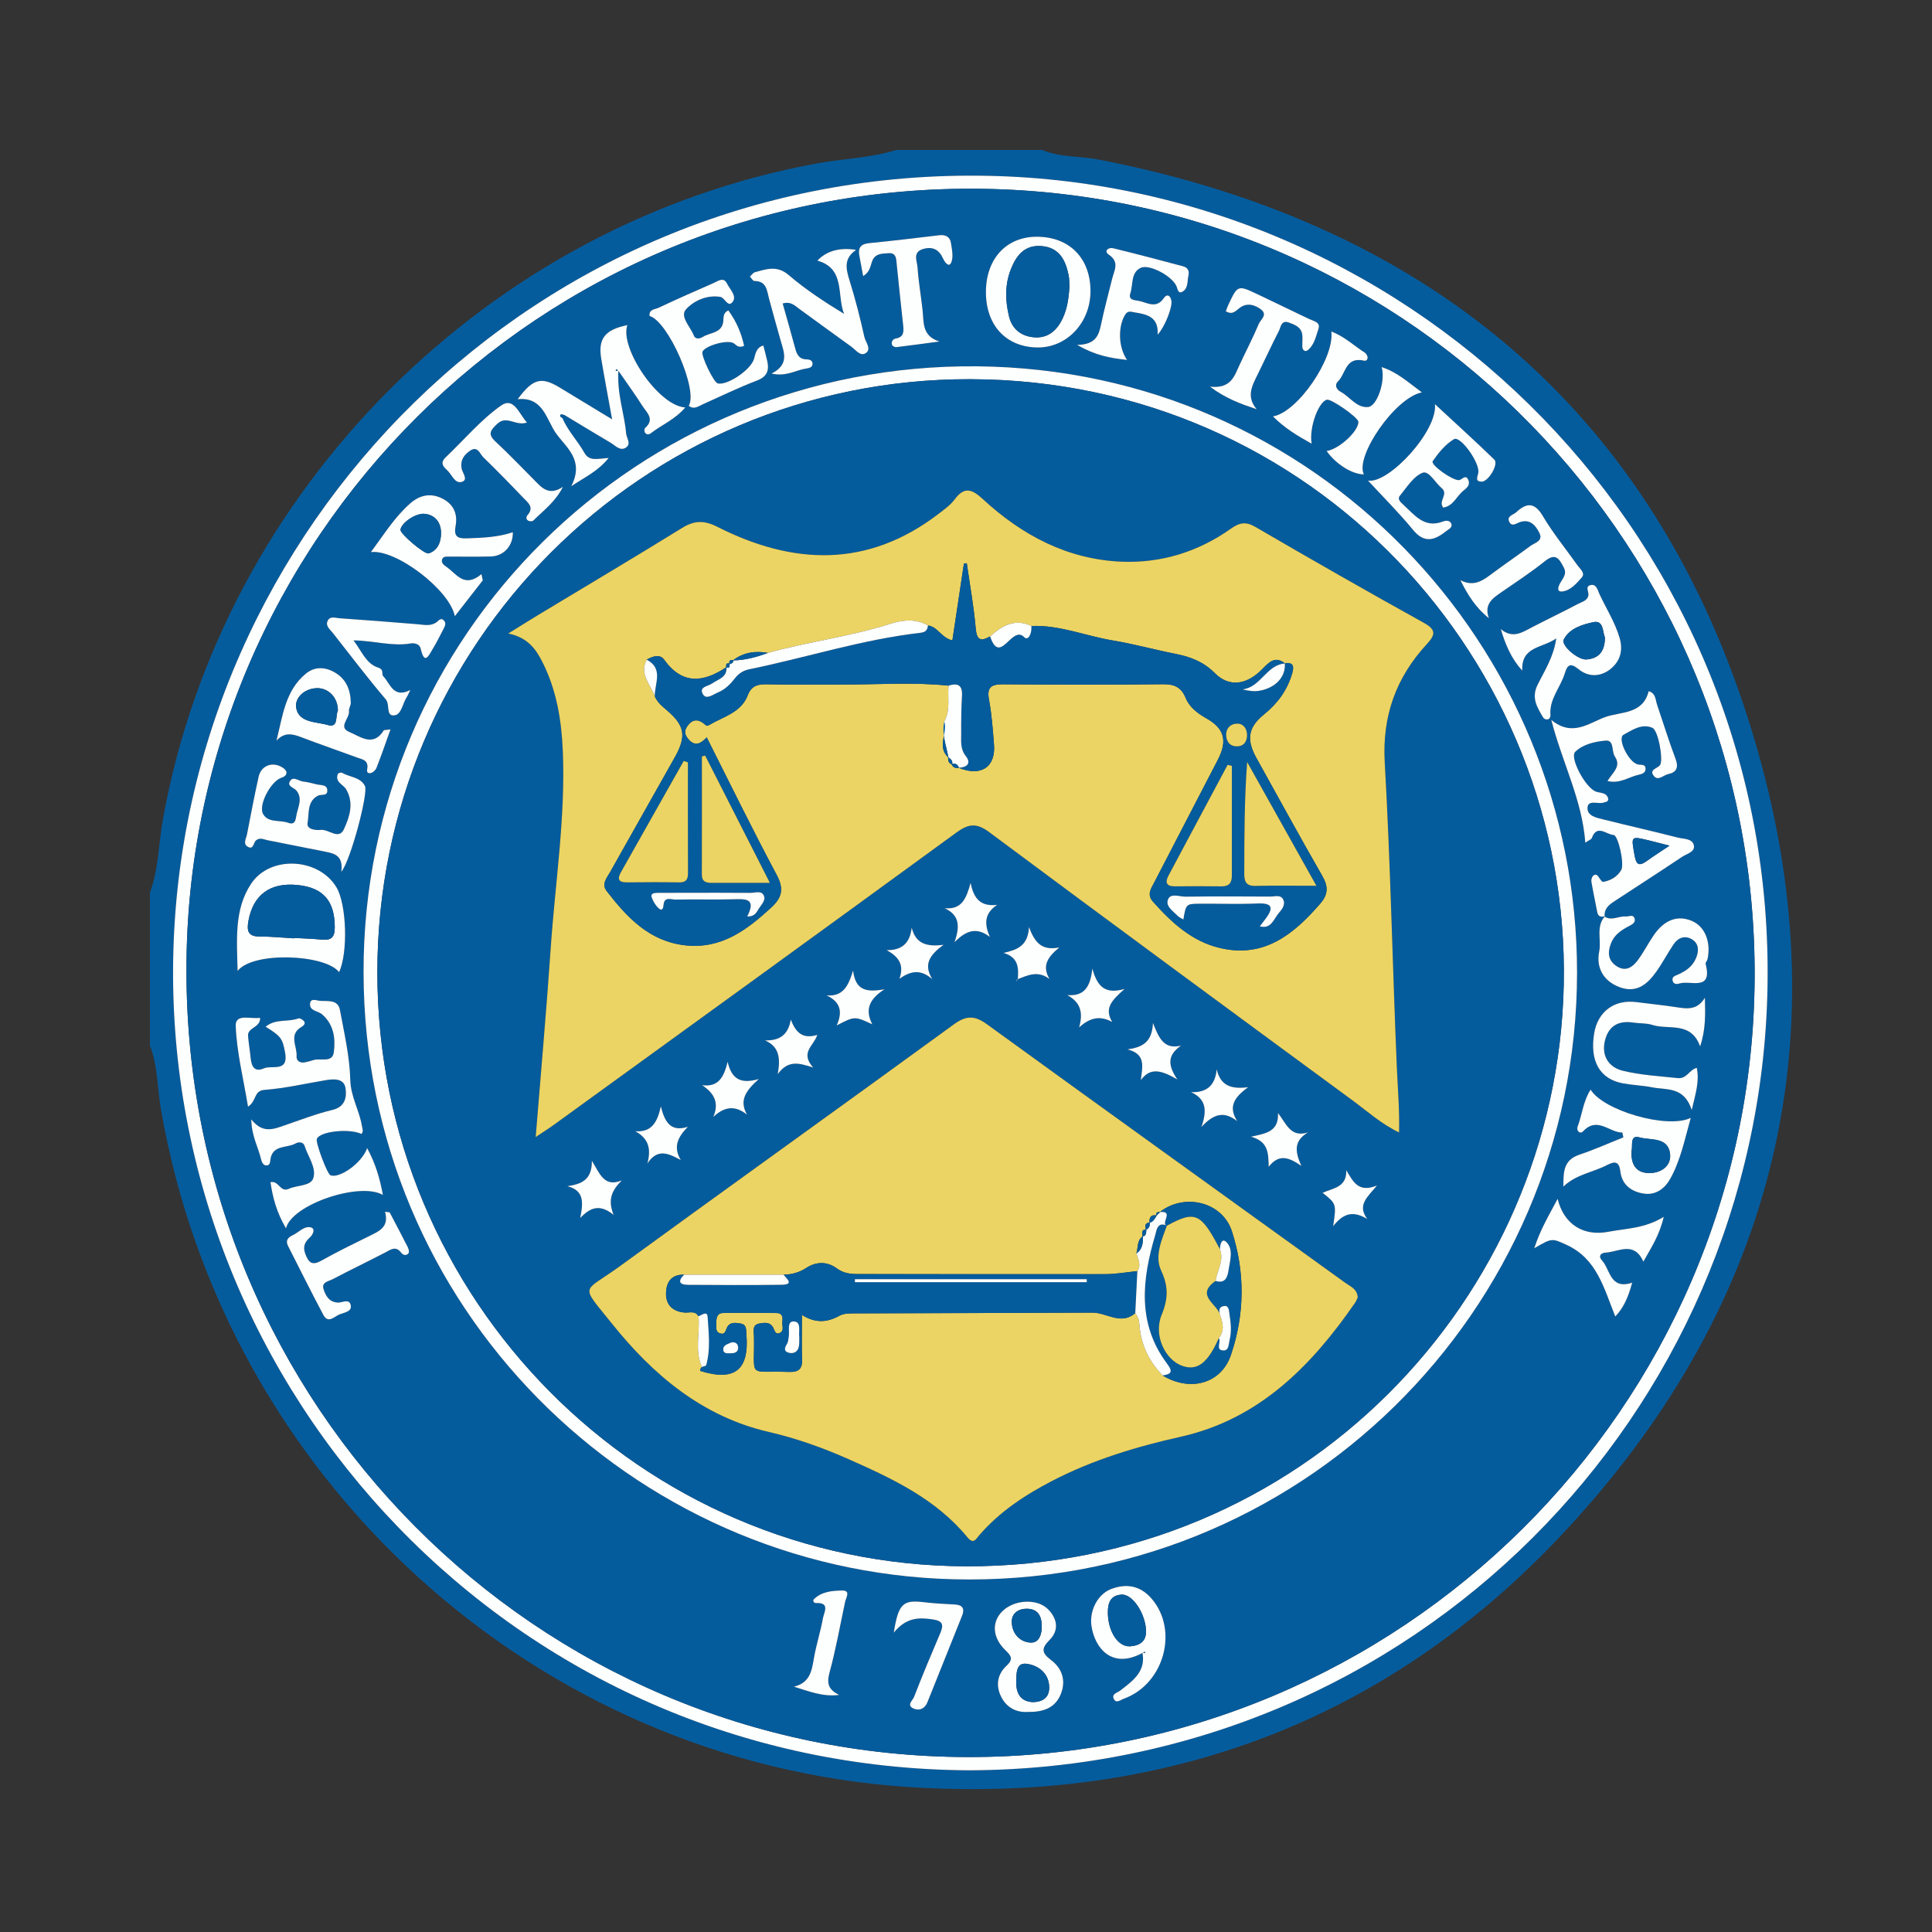<?xml version="1.0" encoding="utf-8"?>
<!-- Generator: Adobe Illustrator 17.0.0, SVG Export Plug-In . SVG Version: 6.00 Build 0)  -->
<!DOCTYPE svg PUBLIC "-//W3C//DTD SVG 1.1//EN" "http://www.w3.org/Graphics/SVG/1.1/DTD/svg11.dtd">
<svg version="1.1" id="Layer_1" xmlns="http://www.w3.org/2000/svg" xmlns:xlink="http://www.w3.org/1999/xlink" x="0px" y="0px"
	 width="200px" height="200px" viewBox="0 0 200 200" enable-background="new 0 0 200 200" xml:space="preserve">

<rect x="0" y="0" width="200" height="200" fill="#333333" stroke="none"/>

<g>
	<path fill="#055C9D" d="M15.521,92.416c0.907-2.46,0.891-5.086,1.349-7.627c6.142-34.084,33.65-61.65,67.742-67.879
		c2.717-0.496,5.508-0.544,8.163-1.389c5.03,0,10.061,0,15.091,0c1.879,0.788,3.921,0.62,5.874,0.999
		c34.996,6.787,58.534,27.037,68.238,61.259c8.644,30.482,1.343,58.186-20.5,81.297c-18.161,19.216-41.058,27.628-67.361,25.919
		c-38.714-2.516-70.847-31.868-77.462-70.189c-0.379-2.193-0.318-4.464-1.134-6.581C15.521,102.956,15.521,97.686,15.521,92.416z
		 M100.408,183.262c46.086-0.207,81.675-36.968,82.561-80.899c0.93-46.127-35.978-83.247-80.671-84.161
		c-46.739-0.956-83.563,36.517-84.369,81.022C17.113,144.248,53.266,183.078,100.408,183.262z"/>
	<path fill="#FDFEFE" d="M100.408,183.262c-47.142-0.184-83.295-39.014-82.479-84.039c0.807-44.504,37.63-81.978,84.369-81.022
		c44.693,0.914,81.602,38.034,80.671,84.161C182.083,146.293,146.494,183.055,100.408,183.262z M19.302,100.493
		c0,44.966,36.186,81.352,80.948,81.396c44.741,0.043,81.142-36.224,81.39-80.642c0.247-44.313-35.199-81.026-79.919-81.7
		C55.742,18.854,19.229,56.062,19.302,100.493z"/>
	<path fill="#055C9D" d="M19.302,100.493c-0.073-44.431,36.44-81.64,82.419-80.946c44.719,0.674,80.166,37.387,79.919,81.7
		c-0.248,44.418-36.649,80.685-81.39,80.642C55.487,181.845,19.301,145.459,19.302,100.493z M118.282,171.103l-0.021-0.044
		c0.388,1.969-0.985,2.929-2.269,3.929c-0.312,0.242-0.919,0.347-0.707,0.85c0.237,0.561,0.695,0.142,1.061,0.009
		c4.152-1.505,5.692-7.067,2.875-10.348c-1.165-1.357-2.606-1.607-4.195-1.003c-1.397,0.53-2.272,2.245-2.038,3.824
		C113.331,170.631,115.133,172.837,118.282,171.103z M58.46,42.975c1.583,0.955,3.16,1.92,4.754,2.858
		c0.49,0.289,0.987,0.905,1.595,0.489c0.565-0.388,0.041-0.985,0.002-1.489c-0.157-1.996-0.94-3.926-0.793-6.451
		c1.012,1.47,1.779,2.516,2.469,3.612c0.438,0.696,1.343,1.388,0.295,2.31c-0.084,0.074-0.094,0.34-0.029,0.455
		c0.144,0.254,0.43,0.24,0.621,0.09c1.116-0.871,2.501-1.416,3.563-2.669c-2.782-0.169-6.818-6.172-5.993-8.527
		c-2.312,0.471-3.052,1.395-2.706,3.469c0.331,1.985,0.709,3.963,1.128,6.286c-1.971-1.195-3.683-2.226-5.387-3.268
		c-1.931-1.181-2.806-0.967-4.388,1.185c2.682-0.273,2.96,2.155,4.011,3.593c1.054,1.444,2.907,2.741,1.533,5.415
		c1.525-1.017,2.738-1.532,3.874-2.93c-1.211,0.092-2.01,0.366-2.517-0.538c-0.695-1.24-1.721-2.279-2.281-3.61
		C58.294,43.163,58.377,43.069,58.46,42.975z M166.135,94.859c-0.957,1.072-0.34,2.427-0.588,3.637
		c-0.33,1.614,0.382,3.052,2.117,3.695c1.747,0.647,2.859-0.298,3.775-1.577c0.659-0.92,1.185-1.935,1.818-2.875
		c0.456-0.677,1.163-0.93,1.874-0.513c0.72,0.422,0.761,1.152,0.464,1.902c-0.357,0.901-1.07,1.4-1.919,1.771
		c-0.249,0.109-0.613,0.194-0.534,0.597c0.08,0.408,0.436,0.405,0.706,0.316c1.122-0.369,3.463,0.86,2.718-2.029
		c-0.035-0.137,0.159-0.32,0.195-0.492c0.38-1.807-0.279-3.394-1.634-3.964c-1.477-0.622-2.865-0.101-3.964,1.529
		c-0.567,0.84-1.032,1.753-1.637,2.563c-0.524,0.701-1.23,1.199-2.148,0.614c-0.899-0.573-0.982-1.382-0.628-2.337
		c0.342-0.923,1.062-1.396,1.871-1.823c0.295-0.156,0.722-0.354,0.594-0.782c-0.146-0.488-0.582-0.192-0.909-0.219
		c-0.736-0.06-1.466,0.485-2.2,0.017c-0.076-0.957,0.637-1.346,1.287-1.772c2.249-1.474,4.511-2.93,6.746-4.425
		c0.471-0.315,1.332-0.492,1.207-1.164c-0.138-0.741-1.052-0.664-1.649-0.817c-2.54-0.652-5.101-1.225-7.645-1.862
		c-0.738-0.185-1.79-0.36-1.716-1.263c0.068-0.827,1.104-0.31,1.68-0.506c0.221-0.075,0.473-0.059,0.469-0.39
		c-0.179-0.687-0.815-0.567-1.293-0.748c-1.091-0.413-2.745-3.526-2.126-4.119c0.827-0.793,2.038-1.053,3.125-1.153
		c0.945-0.087,0.605,1.106,0.977,1.652c0.707,1.037-0.268,1.679-0.765,2.53c1.29,0.312,2.196-0.425,3.203-0.642
		c0.368-0.079,0.752-0.203,0.739-0.633c-0.015-0.518-0.488-0.359-0.813-0.443c-0.971-0.252-2.142-2.706-1.469-3.071
		c0.885-0.48,1.883-1.194,2.981-0.72c0.627,0.27,1.141,3.278,0.813,3.832c-0.232,0.392-1.237,0.471-0.637,1.177
		c0.441,0.519,0.983-0.118,1.472-0.218c0.871-0.179,1.09-0.696,0.751-1.591c-0.695-1.837-1.27-3.719-1.903-5.579
		c-0.18-0.529-0.137-1.213-0.876-1.409c-0.596,2.423-2.898,2.1-4.509,2.682c-1.671,0.605-3.379,2.085-5.569,0.293
		c1.155,4.49,3.196,8.27,3.52,12.706c0.411-0.282,0.626-0.347,0.672-0.474c0.532-1.477,1.513-0.356,2.244-0.327
		c0.498,0.02,1.159,3.026,0.799,3.638c-0.405,0.689-1.085,1.085-1.877,1.224c-0.094,0.016-0.247-0.21-0.345-0.345
		c-0.172-0.235-0.325-0.574-0.665-0.307c-0.145,0.114-0.232,0.426-0.199,0.623c0.178,1.057,0.412,2.105,0.607,3.159
		C165.437,94.921,165.753,94.935,166.135,94.859z M163.256,100.712c0.038-33.92-27.13-62.443-62.072-62.792
		c-35.178-0.351-63.613,27.87-63.55,62.762c0.063,34.635,27.696,61.919,61.008,62.802
		C134.5,164.435,163.234,135.648,163.256,100.712z M38.01,118.85c-0.561,1.596-2.91,3.181-3.804,2.809
		c-0.344-0.143-1.556-3.385-1.407-3.762c0.308-0.777,3.333-1.114,4.615-0.514c0.245-0.269,0.095-0.556,0.048-0.843
		c-0.264-1.606-1.154-2.994-1.199-4.737c-0.062-2.423-0.625-4.841-1.071-7.243c-0.208-1.125-1.273-0.894-2.065-0.954
		c-0.346-0.026-0.973-0.325-1.031,0.286c-0.073,0.773,0.813,0.741,1.239,1.107c1.234,1.06,1.406,2.521,1.221,3.929
		c-0.15,1.137-1.383,0.571-2.115,0.814c-0.282,0.094-0.574,0.164-0.865,0.227c-0.515,0.111-0.913-0.159-0.875-0.621
		c0.083-1.027-0.877-2.258,0.542-3.062c0.164-0.093,0.428-0.333,0.22-0.581c-0.13-0.155-0.437-0.334-0.579-0.28
		c-1.068,0.412-2.369-0.004-3.385,0.864c1.602,0.968,1.757,1.269,2.013,2.672c0.381,2.09-1.382,1.266-2.211,1.639
		c-0.947,0.426-1.27-0.215-1.353-1.061c-0.075-0.768-0.207-1.532-0.269-2.301c-0.072-0.894,1.297-0.837,1.243-1.874
		c-0.955,0.157-2.571-0.486-2.521,0.836c0.103,2.727,0.791,5.432,1.273,8.358c0.908-0.57,0.565-1.648,1.702-1.734
		c2.13-0.161,4.235-0.653,6.35-1.007c0.864-0.144,1.889-0.187,2.042,0.83c0.136,0.897-0.012,1.931-1.362,2.253
		c-1.673,0.399-3.293,1.029-4.925,1.589c-1.15,0.395-2.287,0.899-3.468-0.617c0.024,1.744,0.724,2.883,1.008,4.121
		c0.072,0.316,0.242,0.646,0.529,0.651c0.482,0.009,0.389-0.436,0.469-0.779c0.322-1.373,1.715-0.996,2.578-1.496
		c0.316-0.183,0.802-0.163,0.929,0.242c0.353,1.126,1.261,2.274,0.898,3.368c-0.271,0.816-1.673,0.697-2.522,1.084
		c-0.913,0.417-1.021-0.883-1.905-0.684c0.246,1.648,0.653,3.157,1.607,4.778c0.601-2.478,7.656-4.844,10.031-3.459
		C39.322,121.98,38.889,120.5,38.01,118.85z M137.818,34.321c0.351,2.723-3.468,8.358-6.039,8.784
		c1.192,1.204,2.493,1.985,4.001,2.824c-0.282-1.695,0.729-4.34,1.58-4.551c0.45-0.111,3.215,1.818,3.255,2.271
		c0.081,0.936-2.003,2.864-3.282,3.037c0.933,1.348,2.671,2.437,3.856,2.419c-0.942-1.84,3.21-7.939,6.006-8.484
		c-1.381-1.006-2.494-2.069-4.167-2.622c0.425,1.425-0.466,4.046-1.394,4.135c-1.203,0.116-1.891-1.071-2.865-1.585
		c-0.435-0.23-0.625-0.719-0.279-1.046c0.792-0.748,0.771-2.397,2.384-2.225c0.299,0.032,0.616,0.212,0.699-0.205
		c0.034-0.17-0.134-0.47-0.297-0.574C140.147,35.781,139.162,34.818,137.818,34.321z M167.942,117.239
		c0.036,0.167,0.072,0.334,0.108,0.502c-1.515,0.603-3.007,1.275-4.551,1.792c-1.732,0.58-1.64,1.912-1.661,3.303
		c1.313-1.262,3.043-1.467,4.5-2.217c0.798-0.411,1.271-0.445,1.399,0.642c0.163,1.377,1.12,2.09,2.393,2.296
		c1.274,0.206,2.215-0.519,2.787-1.551c1.055-1.905,1.479-4.028,2.11-6.285c-2.428,1.189-9.059-0.759-10.368-2.923
		c-0.776,1.209-0.876,2.598-1.349,3.844c-0.149,0.393,0.245,0.819,0.572,0.471C165.367,115.539,166.594,117.251,167.942,117.239z
		 M79.871,38.669c1.532,0.355,2.514-0.367,3.585-0.518c0.307-0.043,0.64-0.116,0.659-0.473c0.02-0.376-0.318-0.473-0.62-0.477
		c-0.756-0.01-1-0.495-1.168-1.124c-0.418-1.561-0.867-3.113-1.301-4.658c0.836-0.253,1.265,0.23,1.738,0.572
		c1.791,1.296,3.568,2.612,5.367,3.897c0.46,0.329,0.943,1.062,1.516,0.651c0.591-0.424-0.043-1.115-0.162-1.65
		c-0.441-1.973-0.941-3.939-1.541-5.869c-0.37-1.19-0.625-2.263,0.682-3.15c-1.72-0.288-3.087,0.122-4.007,1.108
		c2.911,0.831,1.992,3.561,2.757,5.511c-2.023-1.238-3.973-2.51-5.724-4.013c-1.205-1.035-2.314-0.619-3.507-0.293
		c-0.196,0.054-0.341,0.295-0.509,0.449c0.153,0.16,0.306,0.457,0.459,0.457c1.283,0.002,1.294,1.003,1.524,1.85
		c0.389,1.435,0.784,2.869,1.191,4.299C81.16,36.47,81.738,37.728,79.871,38.669z M49.978,60.077
		c-0.046-0.214-0.092-0.428-0.138-0.642c-1.796,1.498-2.583-0.045-3.641-0.767c-0.25-0.171-0.512-0.381-0.443-0.711
		c0.079-0.377,0.437-0.335,0.725-0.336c1.434-0.006,2.869,0.023,4.303-0.013c1.377-0.035,2.343-1.117,2.304-2.511
		c-1.537,0.52-3.129,0.573-4.731,0.633c-0.997,0.037-1.4-0.187-1.194-1.283c0.228-1.216-0.18-2.233-1.366-2.834
		c-1.224-0.621-2.353-0.353-3.311,0.482c-1.607,1.399-2.717,3.201-4.091,5.059c2.611-0.329,8.181,3.948,8.688,6.636
		C48.124,62.454,49.051,61.265,49.978,60.077z M161.105,66.087c-0.288,1.964-1.226,3.362-1.942,4.818
		c-0.653,1.327-0.058,2.289,0.55,3.319c0.136,0.23,0.383,0.312,0.615,0.203c0.101-0.048,0.185-0.266,0.174-0.398
		c-0.144-1.661,1.037-2.861,1.481-4.315c0.262-0.859,0.553-1.157,1.426-0.442c1.024,0.838,2.281,0.811,3.314-0.022
		c1.003-0.808,1.32-1.913,0.934-3.225c-0.477-1.624-1.388-3.034-2.091-4.545c-0.184-0.397-0.309-1.061-0.926-0.909
		c-0.586,0.144-0.143,0.695-0.21,1.056c-0.104,0.562-0.651,0.667-1.049,0.876c-1.582,0.833-3.196,1.606-4.783,2.429
		c-1.021,0.529-2.006,1.225-3.237,0.189c0.485,1.629,1.087,3.06,2.222,4.303C157.465,66.886,159.651,67.121,161.105,66.087z
		 M35.101,100.633c0.943-2.006,0.783-7.038-0.278-8.792c-1.851-3.059-6.879-3.322-8.838-0.342c-1.745,2.654-1.466,5.693-1.39,9.01
		C26.195,98.46,33.682,98.789,35.101,100.633z M71.301,42.006c0.55,0.437,1.005,0.043,1.479-0.168
		c1.849-0.822,3.669-1.721,5.559-2.436c1.101-0.416,1.303-1.081,1.076-2.07c-0.119-0.521-0.262-1.037-0.395-1.562
		c-0.728,0.194-0.794,0.792-0.965,1.378c-0.344,1.174-2.831,2.804-3.77,2.534c-0.416-0.12-1.724-2.843-1.568-3.264
		c0.224-0.605,2.504-1.276,3.192-0.908c0.294,0.157,0.465,0.571,1.119,0.294c-0.281-1.333-0.817-2.564-1.633-3.673
		c-0.566,0.279-0.479,0.703-0.522,1.126c-0.127,1.252-1.37,1.142-2.124,1.622c-0.277,0.176-0.758,0.289-0.928-0.152
		c-0.35-0.912-1.496-1.969-0.793-2.724c0.81-0.87,2.138-1.495,3.537-1.271c0.471,0.075,0.78,1.146,1.269,0.528
		c0.484-0.611-0.275-1.302-0.575-1.905c-0.359-0.724-0.934-0.255-1.385-0.059c-1.912,0.833-3.818,1.679-5.705,2.566
		c-0.361,0.17-1.011,0.146-0.926,0.848C69.188,33.272,72.282,40.371,71.301,42.006z M35.333,90.245
		c0.982-1.18,2.807-8.171,2.449-8.878c-0.469-0.927-1.585-0.91-2.382-1.369c-0.094-0.054-0.39,0.031-0.424,0.117
		c-0.334,0.85,0.552,1.075,0.859,1.601c0.831,1.42,0.353,2.843-0.224,4.106c-0.537,1.176-1.57,0.003-2.386,0.09
		c-0.537,0.057-1.51-0.051-1.387-0.712c0.179-0.967-0.081-2.232,1.079-2.832c0.331-0.171,0.97,0.075,0.967-0.52
		c-0.004-0.663-0.666-0.541-1.098-0.65c-0.461-0.116-0.925-0.24-1.395-0.29c-0.452-0.049-0.997-0.562-1.331-0.1
		c-0.426,0.59,0.367,0.708,0.631,1.037c0.624,0.779,0.216,1.582,0.027,2.378c-0.117,0.494-0.069,1.249-0.888,0.951
		c-0.873-0.318-2.07,0.041-2.6-0.92c-0.498-0.903,0.77-3.314,1.849-3.722c0.305-0.115,0.563-0.219,0.577-0.547
		c0.006-0.144-0.143-0.338-0.276-0.437c-1.048-0.783-2.334-0.375-2.61,0.87c-0.437,1.974-0.817,3.962-1.201,5.948
		c-0.084,0.436-0.456,0.993,0.098,1.298c0.59,0.325,0.556-0.433,0.834-0.665c0.41-0.342,0.8-0.098,1.188-0.022
		c2.045,0.397,4.085,0.819,6.13,1.219C34.746,88.379,35.536,88.678,35.333,90.245z M141.614,49.75
		c1.582,1.716,3.212,3.338,4.666,5.105c1.2,1.46,2.275,1.05,3.45,0.111c0.261-0.208,0.713-0.378,0.473-0.822
		c-0.155-0.287-0.539-0.267-0.811-0.162c-1.947,0.753-2.96-0.679-4.128-1.743c-0.26-0.237-0.632-0.569-0.358-0.903
		c0.716-0.871,1.387-1.991,2.336-2.387c0.671-0.28,1.311,1.009,1.989,1.568c0.774,0.638-0.391,1.347,0.175,2.027
		c1.049-0.152,1.383-1.199,2.1-1.76c0.321-0.251,0.695-0.569,0.514-1.051c-0.276-0.732-0.672-0.036-1.007-0.028
		c-0.686,0.017-2.957-1.592-2.696-1.968c0.601-0.864,1.32-1.759,2.205-2.275c0.665-0.388,2.755,2.529,2.503,3.532
		c-0.116,0.461-0.3,0.847,0.342,0.869c0.712,0.025,1.798-1.826,1.328-2.282c-1.933-1.878-3.934-3.686-6.152-5.744
		C148.859,44.596,143.747,50.118,141.614,49.75z M102.062,30.232c-0.004,3.429,2.064,5.676,5.282,5.738
		c3.064,0.059,5.539-2.54,5.543-5.822c0.005-3.424-2.184-5.642-5.567-5.641C104.17,24.509,102.067,26.798,102.062,30.232z
		 M176.488,103.285c-0.685,1.143-1.604,1.189-2.664,1.022c-1.472-0.231-2.957-0.379-4.435-0.569
		c-2.271-0.292-3.989,0.978-4.362,3.231c-0.479,2.894,0.588,4.755,3.017,5.189c0.996,0.178,2.019,0.21,3.011,0.407
		c1.47,0.292,3.269-0.117,4.072,2.34c0.421-1.777,0.809-2.983,0.522-4.359c-0.791,0.192-1.013,1.161-1.987,1.058
		c-1.896-0.2-3.806-0.307-5.661-0.755c-1.529-0.37-2.229-1.611-1.861-3.118c0.378-1.545,1.409-2.107,2.947-1.871
		c0.648,0.1,1.338,0.04,1.95,0.238c1.7,0.548,4.002-0.417,4.958,2.224C176.593,106.533,176.532,104.967,176.488,103.285z
		 M40.424,75.509c-0.486,0.072-0.666,0.048-0.706,0.111c-1.104,1.752-2.448,0.611-3.559,0.152c-1.216-0.502,0.061-1.417-0.034-2.156
		c-0.036-0.274,0.193-0.575,0.187-0.862c-0.024-1.321-0.458-2.454-1.665-3.149c-1.024-0.59-2.096-0.612-3.008,0.147
		c-2.126,1.77-2.376,4.377-3.019,6.913c0.882-0.943,1.737-0.667,2.649-0.319c1.885,0.719,3.795,1.371,5.687,2.072
		c0.474,0.176,1.1,0.233,1.082,0.973c-0.007,0.269-0.184,0.674,0.274,0.645c0.235-0.015,0.562-0.296,0.655-0.533
		C39.462,78.255,39.895,76.982,40.424,75.509z M119.838,34.642c0.74-0.787,1.518-2.795,1.43-3.458
		c-0.077-0.579-0.451-0.819-0.79-0.325c-0.782,1.139-1.708,0.476-2.564,0.292c-0.359-0.077-1.156-0.038-0.904-0.785
		c0.306-0.905,0.032-2.15,1.076-2.637c0.929-0.433,3.355,0.921,3.722,1.954c0.131,0.369,0.195,0.775,0.646,0.484
		c0.563-0.365,0.437-1.063,0.572-1.633c0.12-0.508-0.093-0.842-0.549-0.964c-2.412-0.645-4.825-1.283-7.251-1.873
		c-0.48-0.117-0.994,0.296-0.459,0.655c1.166,0.783,0.575,1.637,0.359,2.515c-0.384,1.559-0.809,3.11-1.138,4.681
		c-0.236,1.125-0.525,2.13-2.482,2.155c1.912,1.11,3.425,1.362,5.16,1.558c-0.93-1.38-0.912-3.445-0.226-4.625
		c0.311-0.535,0.637-0.354,1.039-0.292C118.764,32.539,119.956,32.825,119.838,34.642z M167.212,136.28
		c0.937-0.965,1.371-2.123,1.75-3.498c-2.305,0.756-2.256-1.354-3.124-2.3c-0.393-0.428-0.176-0.777,0.391-0.813
		c1.348-0.086,2.916-1.219,3.893,0.931c0.807-1.443,1.671-2.73,2.106-4.634c-1.962,1.213-3.892,1.194-5.735,1.547
		c-2.549,0.488-4.594-0.736-5.248-3.409c-0.925,1.744-1.794,3.18-2.419,5.113c1.841-1.073,1.829-1.045,3.348-0.347
		C165.292,130.302,166.016,133.29,167.212,136.28z M106.411,177.219c1.589,0.02,2.853-0.403,3.426-1.908
		c0.534-1.404,0.092-2.626-1.07-3.498c-0.949-0.712-0.973-1.188-0.107-2.056c0.994-0.997,0.803-2.212-0.184-3.187
		c-1.146-1.133-3.523-0.975-4.735,0.247c-1.082,1.092-1.02,2.669,0.289,3.96c0.592,0.584,0.948,0.936,0.169,1.657
		c-0.988,0.914-1.142,2.109-0.525,3.281C104.25,176.811,105.261,177.293,106.411,177.219z M130.091,42.364
		c-1.112-1.314-0.468-2.447,0.1-3.598c0.737-1.493,1.428-3.011,2.191-4.49c0.207-0.401,0.234-1.18,1.045-0.884
		c0.616,0.225,1.27,0.47,1.379,1.242c0.058,0.409-0.009,0.833,0.007,1.25c0.015,0.394,0.31,0.581,0.584,0.355
		c0.671-0.555,0.829-1.435,1.09-2.201c0.237-0.694-0.514-0.796-0.979-1.018c-1.771-0.847-3.537-1.706-5.31-2.547
		c-2.072-0.983-2.076-0.978-3.057,1.118c-0.097,0.208-0.166,0.429-0.244,0.631c0.762,0.469,1.105-0.166,1.591-0.457
		c0.697-0.418,1.395-0.198,2.001,0.234c0.799,0.569,0.01,1.076-0.18,1.527c-0.599,1.424-1.315,2.799-1.97,4.201
		c-0.547,1.17-0.881,2.545-3.085,2.299C126.971,41.304,128.464,41.811,130.091,42.364z M97.252,35.352
		c-1.821-0.561-1.613-1.979-1.745-3.23c-0.157-1.479-0.427-2.95-0.521-4.432c-0.042-0.661-0.565-1.604,0.618-1.926
		c0.966-0.263,1.61,0.094,2.015,0.986c0.169,0.372,0.586,0.961,0.832,0.471c0.279-0.555,0.096-1.385-0.01-2.077
		c-0.093-0.604-0.541-0.869-1.187-0.793c-2.425,0.288-4.85,0.582-7.28,0.821c-0.857,0.084-1.165,0.468-1.017,1.281
		c0.121,0.661,0.245,1.321,0.395,2.127c0.768-0.465,0.742-1.114,0.968-1.627c0.327-0.742,1.046-0.695,1.689-0.742
		c0.503-0.037,0.728,0.227,0.778,0.746c0.219,2.252,0.475,4.501,0.712,6.752c0.065,0.62,0.072,1.192-0.766,1.334
		c-0.292,0.049-0.515,0.337-0.38,0.676c0.046,0.116,0.289,0.237,0.426,0.22C94.272,35.759,95.762,35.552,97.252,35.352z
		 M154.129,63.994c-0.521-1.437,0.366-2.049,1.282-2.68c1.521-1.048,3.074-2.062,4.51-3.218c1.126-0.907,1.49-0.242,1.957,0.641
		c0.366,0.693-0.085,1.108-0.367,1.617c-0.195,0.353-0.429,0.96,0.248,0.87c0.831-0.109,1.444-0.823,1.981-1.438
		c0.4-0.458-0.152-0.863-0.414-1.232c-1.206-1.703-2.541-3.327-3.6-5.116c-0.867-1.464-1.684-1.415-2.77-0.409
		c-0.312,0.289-1.035,0.393-0.699,1.022c0.273,0.512,0.728,0.112,1.103-0.009c1.044-0.336,1.599,0.351,1.985,1.096
		c0.455,0.878-0.47,1.044-0.933,1.389c-1.242,0.926-2.525,1.796-3.77,2.719c-1.011,0.749-1.977,1.586-3.46,0.816
		C151.942,61.59,152.762,62.909,154.129,63.994z M40.337,125.503c-0.16-0.02-0.319-0.04-0.479-0.06
		c0.448,1.61-0.64,2.026-1.661,2.53c-1.653,0.815-3.311,1.625-4.918,2.525c-0.954,0.535-1.322,0.247-1.672-0.688
		c-0.29-0.775-0.036-1.248,0.482-1.72c0.356-0.324,0.547-0.904,0.106-1.023c-0.709-0.192-1.261,0.513-1.894,0.806
		c-0.486,0.225-0.775,0.541-0.479,1.12c1.218,2.382,2.396,4.784,3.659,7.142c0.499,0.932,1.152,0.133,1.678-0.072
		c0.458-0.179,1.259-0.275,1.155-0.906c-0.129-0.783-0.891-0.281-1.354-0.311c-0.904-0.059-1.232-0.699-1.459-1.363
		c-0.258-0.758,0.521-0.839,0.94-1.059c1.789-0.941,3.612-1.817,5.407-2.747c0.587-0.304,1.113-0.751,1.688,0.012
		c0.203,0.269,0.545,0.326,0.756,0.043c0.093-0.125,0.008-0.449-0.087-0.637C41.597,127.888,40.963,126.698,40.337,125.503z
		 M42.475,71.428c-1.772,0.911-2.079-0.681-2.794-1.414c-0.238-0.244,0.13-0.692-0.539-0.904c-1.241-0.393-1.685-1.683-2.548-2.818
		c2.135,0.034,4.002,0.643,5.917,0.318c0.385-0.065,0.931,0.053,1.037,0.529c0.406,1.817,0.866,0.659,1.257,0.026
		c0.406-0.657,0.735-1.362,1.102-2.043c0.146-0.27,0.293-0.579,0.089-0.836c-0.356-0.446-0.598,0.003-0.871,0.175
		c-0.609,0.384-1.26,0.213-1.911,0.16c-2.678-0.219-5.357-0.435-8.038-0.615c-0.43-0.029-1.03-0.277-1.271,0.293
		c-0.218,0.516,0.264,0.865,0.553,1.232c1.812,2.299,3.579,4.637,5.474,6.865c0.469,0.552-0.026,1.757,0.889,1.659
		c0.737-0.079,0.846-1.2,1.259-1.842C42.237,71.967,42.345,71.69,42.475,71.428z M54.552,43.738
		c-0.83-0.903-1.359-2.687-2.681-1.756c-2.121,1.492-3.835,3.557-5.739,5.363c-0.572,0.543-0.29,0.931,0.15,1.322
		c0.5,0.444,0.788,1.44,1.53,1.213c0.7-0.215,0.055-0.924-0.029-1.398c-0.147-0.835,0.238-1.379,0.86-1.813
		c0.81-0.565,1.017,0.299,1.381,0.655c1.407,1.377,2.79,2.779,4.146,4.207c0.457,0.481,1.17,0.967,0.443,1.789
		c-0.167,0.189-0.173,0.467,0.099,0.593c0.136,0.063,0.402,0.067,0.491-0.021c1.051-1.042,2.284-1.932,3.074-3.497
		c-1.515,1.015-2.25,0.018-3.053-0.786c-1.307-1.309-2.586-2.65-3.94-3.909c-0.841-0.781-0.484-1.192,0.198-1.83
		C52.468,42.948,53.397,44.15,54.552,43.738z M92.523,169.007c1.336-1.619,2.641-1.57,4.05-1.364
		c1.049,0.153,1.122,0.578,0.764,1.418c-0.934,2.193-1.86,4.391-2.718,6.615c-0.127,0.33-0.812,0.851-0.065,1.183
		c0.6,0.267,1.174,0.055,1.452-0.639c1.196-2.988,2.4-5.973,3.591-8.963c0.295-0.74,0.044-1.124-0.781-1.162
		c-1.073-0.05-2.148-0.115-3.214-0.24C93.485,165.606,93.001,166.002,92.523,169.007z M86.868,175.458
		c-1.091-0.537-1.313-1.161-0.997-2.313c0.661-2.404,1.091-4.872,1.614-7.314c0.099-0.463,0.621-1.203-0.332-1.182
		c-1.025,0.022-2.137,0.107-2.938,0.944c-0.059,0.062-0.011,0.366,0.253,0.353c1.499-0.072,0.83,0.969,0.724,1.564
		c-0.252,1.403-0.701,2.771-0.94,4.176c-0.22,1.288-0.41,2.51-2.063,2.917C83.751,175.088,85.183,175.674,86.868,175.458z"/>
	<path fill="#FDFEFE" d="M163.256,100.712c-0.023,34.936-28.757,63.724-64.614,62.773c-33.312-0.883-60.945-28.168-61.008-62.802
		c-0.063-34.892,28.372-63.113,63.55-62.762C136.126,38.269,163.294,66.792,163.256,100.712z M39.064,100.662
		c0,33.892,27.318,61.379,60.949,61.481c34.667,0.104,61.209-27.618,61.866-60.236c0.675-33.491-26.073-62.564-61.428-62.652
		C66.527,39.17,39.064,66.72,39.064,100.662z"/>
	<path fill="#FDFEFE" d="M38.01,118.85c0.879,1.65,1.312,3.13,1.626,4.849c-2.376-1.385-9.43,0.98-10.031,3.459
		c-0.954-1.621-1.361-3.13-1.607-4.778c0.883-0.199,0.991,1.102,1.905,0.684c0.849-0.388,2.251-0.268,2.522-1.084
		c0.363-1.094-0.545-2.242-0.898-3.368c-0.127-0.405-0.613-0.425-0.929-0.242c-0.863,0.5-2.256,0.122-2.578,1.496
		c-0.08,0.343,0.013,0.788-0.469,0.779c-0.287-0.005-0.456-0.336-0.529-0.651c-0.283-1.238-0.983-2.377-1.008-4.121
		c1.182,1.516,2.318,1.012,3.468,0.617c1.632-0.56,3.252-1.19,4.925-1.589c1.35-0.322,1.498-1.355,1.362-2.253
		c-0.154-1.017-1.178-0.975-2.042-0.83c-2.116,0.353-4.22,0.845-6.35,1.007c-1.137,0.086-0.793,1.164-1.702,1.734
		c-0.482-2.926-1.17-5.631-1.273-8.358c-0.05-1.322,1.565-0.679,2.521-0.836c0.055,1.037-1.315,0.981-1.243,1.874
		c0.062,0.769,0.194,1.532,0.269,2.301c0.083,0.845,0.406,1.487,1.353,1.061c0.829-0.373,2.592,0.451,2.211-1.639
		c-0.256-1.403-0.41-1.703-2.013-2.672c1.016-0.868,2.317-0.452,3.385-0.864c0.142-0.055,0.449,0.125,0.579,0.28
		c0.208,0.248-0.056,0.488-0.22,0.581c-1.42,0.804-0.46,2.035-0.542,3.062c-0.037,0.462,0.361,0.732,0.875,0.621
		c0.291-0.063,0.583-0.133,0.865-0.227c0.732-0.243,1.966,0.323,2.115-0.814c0.186-1.408,0.013-2.869-1.221-3.929
		c-0.426-0.366-1.311-0.334-1.239-1.107c0.058-0.611,0.685-0.312,1.031-0.286c0.792,0.06,1.856-0.171,2.065,0.954
		c0.445,2.402,1.008,4.82,1.071,7.243c0.045,1.742,0.936,3.131,1.199,4.737c0.047,0.287,0.197,0.574-0.047,0.843
		c-1.283-0.599-4.308-0.263-4.616,0.514c-0.149,0.377,1.064,3.619,1.407,3.762C35.099,122.031,37.448,120.446,38.01,118.85z"/>
	<path fill="#FDFEFE" d="M166.138,94.856c-0.385,0.079-0.701,0.065-0.792-0.43c-0.195-1.054-0.429-2.102-0.607-3.159
		c-0.033-0.197,0.054-0.509,0.199-0.623c0.34-0.267,0.493,0.072,0.665,0.307c0.098,0.134,0.252,0.361,0.345,0.345
		c0.792-0.138,1.472-0.535,1.877-1.224c0.359-0.611-0.301-3.617-0.799-3.638c-0.731-0.03-1.712-1.151-2.244,0.327
		c-0.046,0.127-0.261,0.192-0.672,0.474c-0.324-4.436-2.365-8.217-3.52-12.706c2.19,1.792,3.898,0.312,5.569-0.293
		c1.611-0.583,3.913-0.26,4.509-2.682c0.739,0.196,0.696,0.88,0.876,1.409c0.634,1.86,1.209,3.742,1.903,5.579
		c0.339,0.896,0.12,1.412-0.751,1.591c-0.489,0.101-1.031,0.737-1.472,0.218c-0.6-0.706,0.405-0.785,0.637-1.177
		c0.328-0.553-0.187-3.561-0.813-3.832c-1.098-0.474-2.096,0.24-2.981,0.72c-0.673,0.366,0.497,2.819,1.469,3.071
		c0.325,0.084,0.798-0.075,0.813,0.443c0.013,0.429-0.372,0.553-0.739,0.633c-1.007,0.217-1.913,0.955-3.203,0.642
		c0.496-0.85,1.472-1.493,0.765-2.53c-0.373-0.546-0.032-1.739-0.977-1.652c-1.087,0.1-2.298,0.36-3.125,1.153
		c-0.619,0.593,1.036,3.706,2.126,4.119c0.478,0.181,1.115,0.061,1.292,0.75c0.004,0.329-0.248,0.313-0.468,0.388
		c-0.576,0.196-1.612-0.321-1.68,0.506c-0.075,0.903,0.978,1.078,1.716,1.263c2.544,0.637,5.105,1.21,7.645,1.862
		c0.597,0.153,1.511,0.076,1.649,0.817c0.126,0.672-0.736,0.849-1.207,1.164c-2.235,1.496-4.497,2.951-6.746,4.425
		c-0.65,0.426-1.363,0.815-1.287,1.772L166.138,94.856z M172.824,87.545c-0.915-0.235-1.523-0.4-2.136-0.547
		c-1.888-0.451-1.828-0.458-1.491,1.478c0.168,0.964,0.401,1.289,1.286,0.645C171.175,88.62,171.9,88.165,172.824,87.545z"/>
	<path fill="#FDFEFE" d="M58.211,43.257c0.56,1.332,1.586,2.37,2.281,3.61c0.507,0.904,1.305,0.63,2.517,0.538
		c-1.136,1.398-2.349,1.914-3.874,2.93c1.374-2.674-0.478-3.971-1.533-5.415c-1.051-1.439-1.329-3.866-4.011-3.593
		c1.581-2.152,2.456-2.366,4.388-1.185c1.705,1.042,3.416,2.073,5.387,3.268c-0.419-2.323-0.797-4.301-1.128-6.286
		c-0.345-2.074,0.394-2.998,2.706-3.469c-0.825,2.354,3.21,8.357,5.993,8.527c-1.062,1.253-2.447,1.798-3.563,2.669
		c-0.191,0.149-0.478,0.164-0.621-0.09c-0.065-0.115-0.056-0.381,0.029-0.455c1.048-0.923,0.143-1.615-0.295-2.31
		c-0.69-1.095-1.457-2.142-2.469-3.612c-0.146,2.524,0.636,4.455,0.793,6.451c0.04,0.504,0.564,1.101-0.002,1.489
		c-0.608,0.417-1.105-0.2-1.595-0.489c-1.593-0.938-3.17-1.903-4.754-2.858c-0.143-0.023-0.364-0.114-0.414-0.056
		C57.908,43.078,58.049,43.193,58.211,43.257z M63.929,38.293c-0.033-0.02-0.078-0.064-0.097-0.055
		c-0.043,0.02-0.073,0.067-0.108,0.103c0.067,0.021,0.134,0.042,0.201,0.064C63.925,38.367,63.925,38.33,63.929,38.293z"/>
	<path fill="#FDFEFE" d="M137.818,34.321c1.344,0.497,2.328,1.46,3.457,2.178c0.163,0.104,0.33,0.404,0.297,0.574
		c-0.082,0.416-0.4,0.236-0.699,0.205c-1.613-0.172-1.592,1.477-2.384,2.225c-0.346,0.327-0.156,0.817,0.279,1.046
		c0.974,0.514,1.662,1.701,2.865,1.585c0.928-0.089,1.819-2.71,1.394-4.135c1.674,0.554,2.786,1.616,4.167,2.622
		c-2.796,0.545-6.948,6.644-6.006,8.484c-1.185,0.019-2.923-1.071-3.856-2.419c1.28-0.173,3.363-2.101,3.282-3.037
		c-0.039-0.453-2.805-2.382-3.255-2.271c-0.851,0.21-1.862,2.855-1.58,4.551c-1.508-0.84-2.81-1.62-4.001-2.824
		C134.351,42.679,138.169,37.044,137.818,34.321z"/>
	<path fill="#FDFEFE" d="M167.942,117.239c-1.348,0.012-2.574-1.701-4.06-0.127c-0.328,0.347-0.721-0.079-0.572-0.471
		c0.473-1.246,0.573-2.635,1.349-3.844c1.309,2.164,7.94,4.112,10.368,2.923c-0.631,2.257-1.055,4.38-2.11,6.285
		c-0.571,1.032-1.512,1.757-2.787,1.551c-1.273-0.206-2.23-0.919-2.393-2.296c-0.129-1.087-0.602-1.053-1.399-0.642
		c-1.457,0.75-3.187,0.955-4.5,2.217c0.021-1.391-0.071-2.723,1.661-3.303c1.544-0.517,3.036-1.188,4.551-1.792
		C168.014,117.574,167.978,117.407,167.942,117.239z M168.896,119.142c-0.085,1.515,0.567,2.342,1.957,2.291
		c1.203-0.044,2.188-0.8,2.027-2.025c-0.229-1.743-2.047-1.347-3.16-1.667C168.673,117.439,169.05,118.668,168.896,119.142z"/>
	<path fill="#FDFEFE" d="M79.871,38.669c1.867-0.94,1.288-2.199,0.937-3.431c-0.408-1.43-0.802-2.864-1.191-4.299
		c-0.23-0.847-0.241-1.848-1.524-1.85c-0.153,0-0.306-0.297-0.459-0.457c0.168-0.154,0.313-0.395,0.509-0.449
		c1.193-0.326,2.302-0.742,3.507,0.293c1.751,1.503,3.7,2.775,5.724,4.013c-0.764-1.949,0.155-4.68-2.757-5.511
		c0.921-0.986,2.288-1.396,4.007-1.108c-1.307,0.887-1.053,1.96-0.682,3.15c0.601,1.93,1.1,3.895,1.541,5.869
		c0.12,0.535,0.754,1.226,0.162,1.65c-0.573,0.411-1.055-0.322-1.516-0.651c-1.799-1.286-3.576-2.601-5.367-3.897
		c-0.473-0.342-0.902-0.826-1.738-0.572c0.433,1.544,0.883,3.097,1.301,4.658c0.169,0.629,0.412,1.114,1.168,1.124
		c0.302,0.004,0.64,0.102,0.62,0.477c-0.019,0.357-0.352,0.43-0.659,0.473C82.385,38.302,81.404,39.024,79.871,38.669z"/>
	<path fill="#FDFEFE" d="M49.978,60.077c-0.927,1.189-1.854,2.377-2.895,3.713c-0.508-2.688-6.078-6.965-8.688-6.636
		c1.375-1.858,2.484-3.659,4.091-5.059c0.958-0.835,2.087-1.103,3.311-0.482c1.186,0.601,1.594,1.618,1.366,2.834
		c-0.206,1.096,0.197,1.32,1.194,1.283c1.602-0.059,3.194-0.113,4.731-0.633c0.039,1.393-0.927,2.476-2.304,2.511
		c-1.433,0.036-2.868,0.007-4.303,0.013c-0.288,0.001-0.646-0.041-0.725,0.336c-0.069,0.33,0.193,0.541,0.443,0.711
		c1.058,0.721,1.845,2.264,3.641,0.767C49.886,59.649,49.932,59.863,49.978,60.077z M43.807,53.184
		c-1.021,0.039-2.324,1.063-2.347,1.676c-0.015,0.405,2.489,2.571,2.929,2.423c0.982-0.329,1.279-1.267,1.268-2.13
		C45.642,53.917,44.873,53.214,43.807,53.184z"/>
	<path fill="#FDFEFE" d="M161.105,66.087c-1.455,1.034-3.64,0.799-3.521,3.338c-1.135-1.243-1.737-2.674-2.222-4.303
		c1.231,1.036,2.216,0.34,3.237-0.189c1.587-0.823,3.201-1.597,4.783-2.429c0.398-0.209,0.945-0.315,1.049-0.876
		c0.067-0.361-0.375-0.912,0.21-1.056c0.618-0.152,0.742,0.512,0.926,0.909c0.703,1.511,1.614,2.922,2.091,4.545
		c0.385,1.312,0.068,2.417-0.934,3.225c-1.033,0.832-2.29,0.86-3.314,0.022c-0.873-0.715-1.164-0.418-1.426,0.442
		c-0.444,1.454-1.625,2.654-1.481,4.315c0.011,0.132-0.073,0.351-0.174,0.398c-0.232,0.109-0.48,0.027-0.615-0.203
		c-0.608-1.031-1.203-1.992-0.55-3.319C159.88,69.449,160.817,68.051,161.105,66.087z M166.142,65.977
		c-0.263-0.514-0.086-1.812-1.212-1.569c-1.125,0.242-2.467,0.635-3.052,1.804c-0.3,0.6,1.474,2.12,2.348,2.055
		C165.477,68.174,166.144,67.465,166.142,65.977z"/>
	<path fill="#FDFEFE" d="M35.101,100.633c-1.419-1.844-8.906-2.173-10.506-0.123c-0.076-3.317-0.355-6.357,1.39-9.01
		c1.959-2.98,6.987-2.717,8.838,0.342C35.884,93.595,36.044,98.627,35.101,100.633z M30.441,97.138
		c0.001-0.015,0.002-0.029,0.002-0.044c0.95,0.055,1.902,0.08,2.848,0.173c0.959,0.094,1.361-0.187,1.363-1.253
		c0.007-2.708-1.161-4.121-3.829-4.396c-2.868-0.295-4.625,1.014-5.11,3.73c-0.18,1.008-0.046,1.604,1.164,1.601
		C28.066,96.945,29.254,97.069,30.441,97.138z"/>
	<path fill="#FDFEFE" d="M71.301,42.006c0.981-1.635-2.113-8.734-4.057-9.295c-0.085-0.703,0.564-0.679,0.926-0.848
		c1.887-0.887,3.794-1.733,5.705-2.566c0.451-0.197,1.025-0.665,1.385,0.059c0.3,0.603,1.058,1.294,0.575,1.905
		c-0.489,0.618-0.798-0.452-1.269-0.528c-1.4-0.224-2.728,0.401-3.537,1.271c-0.703,0.754,0.444,1.812,0.793,2.724
		c0.169,0.441,0.651,0.328,0.928,0.152c0.754-0.48,1.997-0.369,2.124-1.622c0.043-0.423-0.045-0.847,0.522-1.126
		c0.816,1.11,1.352,2.34,1.633,3.673c-0.654,0.276-0.825-0.137-1.119-0.294c-0.688-0.368-2.967,0.303-3.192,0.908
		c-0.156,0.421,1.153,3.145,1.568,3.264c0.939,0.27,3.426-1.36,3.77-2.534c0.171-0.586,0.237-1.184,0.965-1.378
		c0.134,0.525,0.276,1.041,0.395,1.562c0.227,0.989,0.025,1.654-1.076,2.07c-1.89,0.715-3.71,1.614-5.559,2.436
		C72.305,42.049,71.851,42.443,71.301,42.006z"/>
	<path fill="#FDFEFE" d="M35.333,90.245c0.203-1.566-0.587-1.866-1.514-2.048c-2.044-0.401-4.085-0.822-6.13-1.219
		c-0.388-0.075-0.778-0.32-1.188,0.022c-0.278,0.232-0.245,0.989-0.834,0.665c-0.553-0.304-0.182-0.862-0.098-1.298
		c0.384-1.986,0.763-3.973,1.201-5.948c0.276-1.245,1.563-1.653,2.61-0.87c0.133,0.099,0.282,0.293,0.276,0.437
		c-0.014,0.328-0.272,0.432-0.577,0.547c-1.079,0.408-2.347,2.819-1.849,3.722c0.53,0.961,1.728,0.602,2.6,0.92
		c0.819,0.298,0.77-0.457,0.888-0.951c0.189-0.796,0.597-1.599-0.027-2.378c-0.264-0.329-1.057-0.447-0.631-1.037
		c0.334-0.462,0.879,0.051,1.331,0.1c0.47,0.051,0.934,0.175,1.395,0.29c0.432,0.108,1.094-0.013,1.098,0.65
		c0.004,0.594-0.636,0.349-0.967,0.52c-1.16,0.6-0.9,1.865-1.079,2.832c-0.122,0.661,0.85,0.769,1.387,0.712
		c0.817-0.087,1.849,1.085,2.386-0.09c0.577-1.263,1.055-2.686,0.224-4.106c-0.308-0.526-1.194-0.75-0.859-1.601
		c0.034-0.087,0.33-0.171,0.424-0.117c0.798,0.459,1.914,0.443,2.382,1.369C38.14,82.074,36.315,89.065,35.333,90.245z"/>
	<path fill="#FDFEFE" d="M141.614,49.75c2.132,0.368,7.244-5.154,6.928-7.913c2.218,2.058,4.219,3.866,6.152,5.744
		c0.47,0.456-0.616,2.307-1.328,2.282c-0.642-0.022-0.458-0.408-0.342-0.869c0.252-1.002-1.839-3.92-2.503-3.532
		c-0.885,0.517-1.604,1.412-2.205,2.275c-0.262,0.376,2.01,1.984,2.696,1.968c0.335-0.008,0.732-0.704,1.007,0.028
		c0.182,0.482-0.193,0.8-0.514,1.051c-0.717,0.561-1.052,1.608-2.1,1.76c-0.566-0.68,0.599-1.389-0.175-2.027
		c-0.678-0.559-1.318-1.848-1.989-1.568c-0.949,0.396-1.62,1.516-2.336,2.387c-0.274,0.334,0.098,0.666,0.358,0.903
		c1.168,1.064,2.181,2.497,4.128,1.743c0.272-0.105,0.657-0.125,0.811,0.162c0.24,0.444-0.213,0.614-0.473,0.822
		c-1.175,0.938-2.25,1.349-3.45-0.111C144.827,53.087,143.196,51.465,141.614,49.75z"/>
	<path fill="#FDFEFE" d="M102.062,30.232c0.004-3.434,2.107-5.723,5.258-5.724c3.383-0.001,5.572,2.217,5.567,5.641
		c-0.005,3.282-2.48,5.882-5.543,5.822C104.126,35.908,102.058,33.662,102.062,30.232z M110.705,29.716
		c-0.023-0.391,0.003-0.817-0.08-1.222c-0.318-1.56-0.959-2.861-2.788-3.018c-1.735-0.149-2.606,0.932-3.177,2.356
		c-0.645,1.611-0.608,3.274-0.205,4.926c0.298,1.22,1.122,1.957,2.371,2.137c1.339,0.192,2.316-0.397,2.975-1.541
		C110.443,32.237,110.626,31.003,110.705,29.716z"/>
	<path fill="#FDFEFE" d="M176.488,103.285c0.043,1.681,0.105,3.248-0.492,5.036c-0.956-2.641-3.258-1.675-4.958-2.224
		c-0.612-0.197-1.302-0.138-1.95-0.238c-1.538-0.236-2.568,0.326-2.947,1.871c-0.369,1.506,0.331,2.748,1.861,3.118
		c1.855,0.449,3.765,0.555,5.661,0.755c0.974,0.103,1.196-0.867,1.987-1.058c0.287,1.377-0.102,2.582-0.522,4.359
		c-0.803-2.458-2.602-2.048-4.072-2.34c-0.991-0.197-2.015-0.23-3.011-0.407c-2.429-0.433-3.496-2.294-3.017-5.189
		c0.373-2.253,2.09-3.523,4.362-3.231c1.479,0.19,2.963,0.338,4.435,0.569C174.885,104.474,175.804,104.429,176.488,103.285z"/>
	<path fill="#FDFEFE" d="M40.424,75.509c-0.529,1.473-0.962,2.745-1.456,3.994c-0.094,0.237-0.421,0.518-0.655,0.533
		c-0.458,0.029-0.281-0.376-0.274-0.645c0.019-0.74-0.607-0.797-1.082-0.973c-1.892-0.7-3.802-1.353-5.687-2.072
		c-0.913-0.348-1.767-0.624-2.649,0.319c0.643-2.537,0.893-5.143,3.019-6.913c0.912-0.759,1.984-0.737,3.008-0.147
		c1.207,0.695,1.641,1.828,1.665,3.149c0.005,0.287-0.223,0.588-0.187,0.862c0.096,0.739-1.182,1.654,0.034,2.156
		c1.111,0.459,2.456,1.6,3.559-0.152C39.759,75.557,39.938,75.581,40.424,75.509z M34.979,73.577
		c0.016-1.374-1.006-2.416-2.27-2.336c-1.256,0.08-2.225,1.039-2.046,2.049c0.277,1.554,2.099,1.415,3.273,1.766
		C35.078,75.398,34.697,74.057,34.979,73.577z"/>
	<path fill="#FDFEFE" d="M166.107,94.89c0.734,0.468,1.464-0.077,2.2-0.017c0.327,0.027,0.763-0.269,0.909,0.219
		c0.128,0.428-0.299,0.626-0.594,0.782c-0.809,0.427-1.528,0.9-1.871,1.823c-0.354,0.955-0.271,1.763,0.628,2.337
		c0.917,0.585,1.624,0.087,2.148-0.614c0.605-0.81,1.07-1.723,1.637-2.563c1.099-1.63,2.487-2.15,3.964-1.529
		c1.355,0.57,2.014,2.157,1.634,3.964c-0.036,0.172-0.23,0.355-0.195,0.492c0.745,2.889-1.596,1.66-2.718,2.029
		c-0.27,0.089-0.626,0.091-0.706-0.316c-0.079-0.403,0.285-0.488,0.534-0.597c0.849-0.371,1.562-0.87,1.919-1.771
		c0.297-0.75,0.256-1.479-0.464-1.902c-0.711-0.417-1.417-0.164-1.874,0.513c-0.633,0.94-1.159,1.954-1.818,2.875
		c-0.916,1.28-2.028,2.225-3.775,1.577c-1.735-0.643-2.447-2.08-2.117-3.695c0.247-1.211-0.37-2.565,0.589-3.639
		C166.138,94.856,166.107,94.89,166.107,94.89z"/>
	<path fill="#FDFEFE" d="M119.838,34.642c0.118-1.817-1.074-2.103-2.358-2.299c-0.402-0.062-0.728-0.243-1.039,0.292
		c-0.687,1.18-0.704,3.245,0.226,4.625c-1.735-0.196-3.249-0.448-5.16-1.558c1.957-0.024,2.246-1.029,2.482-2.155
		c0.33-1.571,0.755-3.121,1.138-4.681c0.216-0.878,0.807-1.732-0.359-2.515c-0.535-0.359-0.021-0.772,0.459-0.655
		c2.425,0.591,4.839,1.229,7.251,1.873c0.456,0.122,0.669,0.457,0.549,0.964c-0.135,0.569-0.008,1.268-0.572,1.633
		c-0.451,0.292-0.515-0.115-0.646-0.484c-0.367-1.033-2.793-2.387-3.722-1.954c-1.044,0.487-0.771,1.733-1.076,2.637
		c-0.252,0.747,0.544,0.708,0.904,0.785c0.856,0.183,1.782,0.847,2.564-0.292c0.339-0.494,0.712-0.255,0.79,0.325
		C121.356,31.847,120.578,33.855,119.838,34.642z"/>
	<path fill="#FDFEFE" d="M167.212,136.28c-1.196-2.991-1.92-5.978-5.037-7.409c-1.519-0.698-1.507-0.726-3.348,0.347
		c0.625-1.933,1.494-3.369,2.419-5.113c0.654,2.672,2.699,3.897,5.248,3.409c1.843-0.353,3.773-0.333,5.735-1.547
		c-0.435,1.904-1.299,3.19-2.106,4.634c-0.976-2.151-2.545-1.017-3.893-0.931c-0.567,0.036-0.784,0.385-0.391,0.813
		c0.868,0.946,0.819,3.056,3.124,2.3C168.583,134.157,168.148,135.316,167.212,136.28z"/>
	<path fill="#FDFEFE" d="M106.411,177.219c-1.15,0.074-2.16-0.407-2.737-1.503c-0.617-1.172-0.463-2.367,0.525-3.281
		c0.779-0.72,0.423-1.073-0.169-1.657c-1.309-1.291-1.371-2.868-0.289-3.96c1.211-1.222,3.588-1.38,4.735-0.247
		c0.987,0.975,1.178,2.19,0.184,3.187c-0.866,0.869-0.842,1.344,0.107,2.056c1.162,0.872,1.604,2.094,1.07,3.498
		C109.264,176.815,108,177.239,106.411,177.219z M106.938,176.203c1.196-0.028,1.749-0.635,1.67-1.692
		c-0.105-1.404-1.215-2.134-2.347-2.277c-1.108-0.14-1.037,1.083-1.059,1.858C105.169,175.291,105.657,176.159,106.938,176.203z
		 M107.827,168.742c0.12-1.573-0.474-2.188-1.517-2.207c-0.83-0.015-1.589,0.436-1.573,1.371c0.02,1.129,0.752,2.004,1.818,2.127
		C107.618,170.156,107.77,169.137,107.827,168.742z"/>
	<path fill="#FDFEFE" d="M130.091,42.364c-1.627-0.553-3.12-1.06-4.836-2.339c2.204,0.247,2.538-1.128,3.085-2.299
		c0.655-1.401,1.371-2.776,1.97-4.201c0.19-0.451,0.979-0.957,0.18-1.527c-0.606-0.432-1.304-0.652-2.001-0.234
		c-0.486,0.292-0.829,0.926-1.591,0.457c0.078-0.203,0.147-0.424,0.244-0.631c0.981-2.096,0.985-2.101,3.057-1.118
		c1.774,0.842,3.539,1.7,5.31,2.547c0.465,0.222,1.216,0.325,0.979,1.018c-0.261,0.766-0.419,1.646-1.09,2.201
		c-0.273,0.226-0.569,0.039-0.584-0.355c-0.016-0.417,0.051-0.841-0.007-1.25c-0.11-0.773-0.763-1.018-1.379-1.242
		c-0.811-0.296-0.838,0.482-1.045,0.884c-0.763,1.48-1.454,2.997-2.191,4.49C129.623,39.916,128.979,41.05,130.091,42.364z"/>
	<path fill="#FDFEFE" d="M97.252,35.352c-1.49,0.199-2.98,0.406-4.473,0.586c-0.137,0.016-0.38-0.104-0.426-0.22
		c-0.135-0.339,0.088-0.626,0.38-0.676c0.837-0.141,0.831-0.714,0.766-1.334c-0.237-2.251-0.492-4.499-0.712-6.752
		c-0.051-0.519-0.276-0.784-0.778-0.746c-0.643,0.047-1.362,0.001-1.689,0.742c-0.226,0.513-0.2,1.161-0.968,1.627
		c-0.15-0.806-0.274-1.466-0.395-2.127c-0.148-0.813,0.16-1.197,1.017-1.281c2.43-0.239,4.855-0.533,7.28-0.821
		c0.646-0.077,1.094,0.189,1.187,0.793c0.106,0.691,0.289,1.522,0.01,2.077c-0.246,0.49-0.664-0.099-0.832-0.471
		c-0.404-0.892-1.049-1.249-2.015-0.986c-1.184,0.323-0.66,1.265-0.618,1.926c0.094,1.482,0.364,2.952,0.521,4.432
		C95.64,33.373,95.431,34.792,97.252,35.352z"/>
	<path fill="#FDFEFE" d="M154.129,63.994c-1.367-1.086-2.187-2.404-2.948-3.932c1.483,0.77,2.449-0.067,3.46-0.816
		c1.245-0.923,2.528-1.793,3.77-2.719c0.463-0.345,1.387-0.512,0.933-1.389c-0.386-0.745-0.941-1.432-1.985-1.096
		c-0.375,0.121-0.829,0.521-1.103,0.009c-0.336-0.629,0.387-0.733,0.699-1.022c1.087-1.006,1.904-1.055,2.77,0.409
		c1.059,1.789,2.394,3.413,3.6,5.116c0.262,0.37,0.814,0.774,0.414,1.232c-0.537,0.616-1.151,1.329-1.981,1.438
		c-0.677,0.089-0.443-0.517-0.248-0.87c0.282-0.509,0.733-0.924,0.367-1.617c-0.467-0.883-0.83-1.548-1.957-0.641
		c-1.436,1.156-2.989,2.17-4.51,3.218C154.495,61.946,153.608,62.558,154.129,63.994z"/>
	<path fill="#FDFEFE" d="M118.282,171.103c-3.149,1.734-4.951-0.472-5.294-2.783c-0.234-1.579,0.641-3.294,2.038-3.824
		c1.59-0.604,3.03-0.354,4.195,1.003c2.817,3.281,1.277,8.843-2.875,10.348c-0.366,0.133-0.824,0.552-1.061-0.009
		c-0.212-0.503,0.395-0.608,0.707-0.85c1.284-0.999,2.657-1.959,2.269-3.928c0.083,0.025,0.166,0.049,0.25,0.074
		c0.006-0.051,0.012-0.101,0.018-0.152C118.446,171.022,118.364,171.063,118.282,171.103z M118.642,168.948
		c-0.003-1.82-1.367-3.945-2.539-3.874c-1.147,0.07-1.426,0.857-1.418,1.869c0.016,1.939,1.051,3.57,2.311,3.482
		C117.881,170.363,118.607,170.004,118.642,168.948z"/>
	<path fill="#FDFEFE" d="M40.337,125.503c0.626,1.195,1.26,2.386,1.868,3.589c0.095,0.188,0.18,0.512,0.087,0.637
		c-0.211,0.284-0.554,0.226-0.756-0.043c-0.575-0.763-1.101-0.316-1.688-0.012c-1.795,0.93-3.618,1.806-5.407,2.747
		c-0.419,0.221-1.199,0.301-0.94,1.059c0.226,0.664,0.554,1.304,1.459,1.363c0.463,0.03,1.226-0.472,1.354,0.311
		c0.104,0.631-0.697,0.727-1.155,0.906c-0.526,0.205-1.179,1.004-1.678,0.072c-1.262-2.358-2.44-4.761-3.659-7.142
		c-0.296-0.579-0.007-0.896,0.479-1.12c0.633-0.293,1.185-0.998,1.894-0.806c0.441,0.12,0.25,0.699-0.106,1.023
		c-0.518,0.472-0.771,0.945-0.482,1.72c0.35,0.936,0.718,1.223,1.672,0.688c1.606-0.901,3.265-1.71,4.918-2.525
		c1.021-0.504,2.109-0.92,1.661-2.53C40.018,125.463,40.178,125.483,40.337,125.503z"/>
	<path fill="#FDFEFE" d="M42.475,71.428c-0.13,0.262-0.238,0.539-0.395,0.784c-0.412,0.642-0.522,1.763-1.259,1.842
		c-0.915,0.099-0.42-1.107-0.889-1.659c-1.896-2.228-3.662-4.566-5.474-6.865c-0.289-0.367-0.771-0.715-0.553-1.232
		c0.241-0.57,0.841-0.322,1.271-0.293c2.681,0.18,5.36,0.397,8.038,0.615c0.65,0.053,1.302,0.224,1.911-0.16
		c0.272-0.172,0.515-0.621,0.871-0.175c0.204,0.256,0.057,0.565-0.089,0.836c-0.367,0.681-0.696,1.386-1.102,2.043
		c-0.391,0.633-0.851,1.791-1.257-0.026c-0.106-0.476-0.652-0.594-1.037-0.529c-1.915,0.325-3.782-0.284-5.917-0.318
		c0.863,1.135,1.307,2.425,2.548,2.818c0.669,0.212,0.301,0.66,0.539,0.904C40.396,70.746,40.703,72.338,42.475,71.428z"/>
	<path fill="#FDFEFE" d="M54.552,43.738c-1.155,0.412-2.084-0.79-3.071,0.133c-0.682,0.637-1.039,1.049-0.198,1.83
		c1.355,1.258,2.633,2.599,3.94,3.909c0.802,0.804,1.538,1.8,3.053,0.786c-0.79,1.566-2.023,2.455-3.074,3.497
		c-0.089,0.088-0.354,0.084-0.491,0.021c-0.272-0.126-0.266-0.404-0.099-0.593c0.727-0.822,0.013-1.308-0.443-1.789
		c-1.356-1.427-2.739-2.83-4.146-4.207c-0.364-0.356-0.571-1.219-1.381-0.655c-0.622,0.434-1.008,0.978-0.86,1.813
		c0.084,0.474,0.729,1.183,0.029,1.398c-0.742,0.227-1.03-0.768-1.53-1.213c-0.44-0.391-0.722-0.78-0.15-1.322
		c1.903-1.805,3.618-3.871,5.739-5.363C53.193,41.052,53.722,42.835,54.552,43.738z"/>
	<path fill="#FDFEFE" d="M92.523,169.007c0.478-3.005,0.962-3.401,3.078-3.152c1.066,0.125,2.141,0.19,3.214,0.24
		c0.825,0.038,1.075,0.422,0.781,1.162c-1.191,2.99-2.395,5.975-3.591,8.963c-0.278,0.694-0.852,0.906-1.452,0.639
		c-0.747-0.332-0.062-0.853,0.065-1.183c0.858-2.224,1.784-4.422,2.718-6.615c0.358-0.84,0.285-1.265-0.764-1.418
		C95.164,167.437,93.858,167.388,92.523,169.007z"/>
	<path fill="#FDFEFE" d="M86.868,175.458c-1.685,0.216-3.117-0.37-4.68-0.854c1.654-0.406,1.844-1.629,2.063-2.917
		c0.239-1.404,0.689-2.773,0.94-4.176c0.107-0.596,0.775-1.636-0.724-1.564c-0.264,0.013-0.312-0.292-0.253-0.353
		c0.801-0.837,1.913-0.922,2.938-0.944c0.953-0.021,0.431,0.719,0.332,1.182c-0.523,2.442-0.952,4.91-1.614,7.314
		C85.555,174.297,85.777,174.921,86.868,175.458z"/>
	<path fill="#055C9D" d="M39.064,100.662c0-33.943,27.462-61.492,61.387-61.408c35.355,0.088,62.102,29.161,61.428,62.652
		c-0.657,32.618-27.199,60.341-61.866,60.236C66.382,162.042,39.064,134.554,39.064,100.662z M105.321,101.377
		c1.059-0.411,2.111-0.95,3.324-0.029c-0.8-1.362-0.215-2.254,1.014-3.272c-1.823,0.367-2.536-0.502-3.137-2.104
		c-0.107,1.961-1.231,2.35-2.638,2.673c1.583,0.467,1.568,1.596,1.477,2.76c-0.047,0.025-0.099,0.043-0.138,0.077
		c-0.011,0.01,0.016,0.064,0.026,0.097C105.273,101.512,105.297,101.445,105.321,101.377z M55.455,117.702
		c0.812-0.544,1.36-0.884,1.88-1.262c13.896-10.071,27.801-20.128,41.661-30.248c1.262-0.922,2.086-1.034,3.407-0.05
		c12.52,9.32,25.09,18.571,37.669,27.811c1.507,1.107,2.913,2.393,4.759,3.277c0.062-2.386-0.139-4.575-0.232-6.771
		c-0.447-10.509-0.653-21.031-1.25-31.531c-0.275-4.836,1.178-8.798,4.358-12.254c0.892-0.97,0.989-1.482-0.321-2.207
		c-5.848-3.24-11.655-6.556-17.432-9.923c-1.017-0.593-1.662-0.431-2.544,0.193c-3.367,2.382-7.182,3.57-11.275,3.408
		c-5.618-0.223-10.326-2.728-14.394-6.479c-1.058-0.975-1.876-1.37-2.895,0.007c-0.452,0.611-1.115,1.083-1.731,1.553
		c-7.325,5.588-15.022,5.281-22.87,1.302c-1.353-0.686-2.366-0.661-3.633,0.123c-4.929,3.047-9.915,6.003-14.876,8.997
		c-0.949,0.572-1.884,1.167-3.116,1.931c1.997,0.407,2.844,1.595,3.531,2.952c1.46,2.885,1.976,6.011,2.111,9.178
		c0.293,6.889-0.793,13.707-1.26,20.557C56.567,104.638,55.994,110.999,55.455,117.702z M140.552,134.308
		c-0.055-0.883-0.752-1.126-1.262-1.494c-12.366-8.92-24.753-17.81-37.094-26.765c-1.272-0.923-2.144-0.963-3.44-0.019
		c-11.501,8.381-23.077,16.659-34.579,25.039c-3.917,2.854-4.199,1.74-0.813,5.967c4.267,5.326,9.376,9.618,16.207,11.192
		c2.877,0.663,5.606,1.641,8.264,2.818c4.539,2.01,9.053,4.124,12.311,8.091c0.629,0.765,0.88,0.19,1.207-0.19
		c2.104-2.447,4.735-4.182,7.567-5.649c4.213-2.183,8.683-3.534,13.317-4.571c8.086-1.809,13.505-7.301,18.031-13.854
		C140.399,134.684,140.479,134.456,140.552,134.308z M73.84,115.622c1.118-1.029,2.197-1.261,3.488-0.236
		c-0.851-1.504-0.087-2.5,1.225-3.688c-1.889,0.55-2.816,0.008-3.229-1.778c-0.397,1.593-0.939,2.631-2.645,2.422
		C73.954,113.175,74.46,114.172,73.84,115.622z M138.007,126.937c1.154-1.484,2.196-1.544,3.532-0.746
		c-1.075-1.463,0.022-2.255,1.002-3.466c-1.979,0.801-2.476-0.465-3.179-1.582c0.076,1.78-1.376,1.847-2.444,2.337
		C138.347,124.62,138.347,124.62,138.007,126.937z M68.412,114.531c-0.383,1.733-1.005,2.69-2.647,2.574
		c1.421,0.776,1.639,1.862,1.255,3.336c1.036-1.59,2.178-1.046,3.453-0.357c-0.828-1.388-0.276-2.4,0.732-3.439
		C69.547,117.166,68.854,116.344,68.412,114.531z M63.522,125.762c-0.668-1.652-0.119-2.585,0.847-3.568
		c-1.816,0.743-2.257-0.658-3.097-2.03c0.012,1.998-1.083,2.412-2.537,2.63c1.752,0.451,1.652,1.686,1.327,3.292
		C61.158,124.946,62.117,124.641,63.522,125.762z M93.107,101.32c1.107-0.763,2.136-1.062,3.404,0.041
		c-0.936-1.522-0.285-2.491,1.162-3.555c-1.844,0.239-2.891-0.169-3.295-1.777c-0.181,1.585-0.988,2.356-2.593,2.328
		C92.987,99.023,93.64,99.822,93.107,101.32z M85.569,103.044c1.491,0.701,1.651,1.744,1.047,3.109
		c1.862-0.965,1.862-0.965,3.684-0.116c-0.747-1.454-0.396-2.565,1.267-3.629c-1.88,0.334-3.004,0.136-3.256-1.937
		C87.813,102.115,87.246,103.175,85.569,103.044z M81.86,105.55c-0.252,1.53-1.103,2.191-2.661,2.152
		c1.39,0.63,1.643,1.709,1.306,3.492c1.101-1.475,2.159-1.168,3.674-0.682c-1.398-1.577,0.072-2.234,0.424-3.38
		C83.035,107.612,82.365,106.825,81.86,105.55z M116.418,102.376c-1.991,0.56-2.814-0.189-3.342-2.115
		c-0.202,2.028-0.924,2.877-2.598,2.75c1.313,0.709,1.696,1.721,1.23,3.346c1.174-1.062,2.216-1.223,3.429-0.561
		C114.256,104.344,115.146,103.509,116.418,102.376z M129.208,112.546c-1.854,0.243-2.873-0.219-3.255-1.852
		c-0.157,1.625-0.968,2.417-2.646,2.37c1.425,0.662,1.732,1.707,1.063,3.598c1.363-1.466,2.404-1.598,3.705-0.606
		C127.124,114.572,127.761,113.597,129.208,112.546z M103.222,93.67c-1.595,0.182-2.396-0.5-2.744-2.277
		c-0.446,1.609-0.904,2.794-2.688,2.622c1.514,0.71,1.616,1.83,1.016,3.528c1.313-1.353,2.406-1.515,3.662-0.554
		C101.894,95.657,101.877,94.574,103.222,93.67z M122.25,108.246c-1.715,0.402-2.249-0.688-2.897-2.35
		c-0.087,2.012-1.102,2.51-2.628,2.737c1.963,0.508,1.514,1.829,1.372,3.185c1.015-1.393,2.168-0.998,3.782-0.075
		C120.777,110.124,120.965,109.159,122.25,108.246z M135.404,117.223c-1.79,0.568-2.223-0.853-3.107-2.009
		c0.087,1.912-1.189,2.113-2.793,2.456c1.776,0.498,1.798,1.648,1.83,3.112c1.074-1.361,2.067-0.99,3.388-0.088
		C133.991,119.107,133.989,118.071,135.404,117.223z"/>
	<path fill="#055C9D" d="M172.824,87.545c-0.924,0.62-1.649,1.075-2.341,1.577c-0.886,0.643-1.118,0.319-1.286-0.645
		c-0.337-1.936-0.397-1.929,1.491-1.478C171.301,87.145,171.909,87.31,172.824,87.545z"/>
	<path fill="#055C9D" d="M63.927,38.293c-0.002,0.037-0.002,0.074-0.002,0.112c-0.067-0.021-0.134-0.042-0.201-0.064
		c0.035-0.036,0.066-0.083,0.108-0.103C63.851,38.229,63.896,38.273,63.927,38.293z"/>
	<path fill="#055C9D" d="M58.211,43.257c-0.162-0.064-0.303-0.179-0.165-0.337c0.05-0.057,0.271,0.034,0.414,0.056
		C58.377,43.069,58.294,43.163,58.211,43.257z"/>
	<path fill="#055C9D" d="M168.896,119.142c0.154-0.474-0.223-1.702,0.824-1.401c1.114,0.32,2.931-0.076,3.16,1.667
		c0.161,1.225-0.824,1.981-2.027,2.025C169.463,121.484,168.811,120.657,168.896,119.142z"/>
	<path fill="#055C9D" d="M43.807,53.184c1.066,0.03,1.835,0.733,1.85,1.969c0.011,0.863-0.286,1.801-1.268,2.13
		c-0.44,0.147-2.944-2.018-2.929-2.423C41.483,54.247,42.786,53.223,43.807,53.184z"/>
	<path fill="#055C9D" d="M166.142,65.977c0.002,1.488-0.665,2.196-1.916,2.289c-0.874,0.065-2.649-1.454-2.348-2.055
		c0.585-1.169,1.927-1.561,3.052-1.804C166.057,64.166,165.879,65.464,166.142,65.977z"/>
	<path fill="#055C9D" d="M30.441,97.138c-1.187-0.068-2.374-0.193-3.561-0.19c-1.21,0.003-1.344-0.592-1.164-1.601
		c0.484-2.716,2.242-4.025,5.11-3.73c2.669,0.275,3.837,1.688,3.829,4.396c-0.003,1.067-0.405,1.348-1.363,1.253
		c-0.946-0.093-1.898-0.118-2.848-0.173C30.442,97.108,30.441,97.123,30.441,97.138z"/>
	<path fill="#055C9D" d="M110.705,29.716c-0.079,1.288-0.262,2.521-0.904,3.636c-0.659,1.144-1.635,1.734-2.975,1.541
		c-1.249-0.179-2.073-0.917-2.371-2.137c-0.403-1.652-0.44-3.315,0.205-4.926c0.57-1.423,1.441-2.505,3.177-2.356
		c1.829,0.157,2.47,1.458,2.788,3.018C110.708,28.898,110.682,29.325,110.705,29.716z"/>
	<path fill="#055C9D" d="M34.979,73.577c-0.281,0.48,0.099,1.821-1.043,1.479c-1.173-0.351-2.996-0.211-3.273-1.766
		c-0.18-1.01,0.789-1.969,2.046-2.049C33.973,71.161,34.995,72.203,34.979,73.577z"/>
	<path fill="#055C9D" d="M106.938,176.203c-1.281-0.043-1.769-0.912-1.736-2.111c0.022-0.775-0.049-1.999,1.059-1.858
		c1.132,0.143,2.242,0.873,2.347,2.277C108.687,175.568,108.134,176.174,106.938,176.203z"/>
	<path fill="#055C9D" d="M107.827,168.742c-0.057,0.395-0.209,1.414-1.272,1.291c-1.065-0.124-1.798-0.999-1.818-2.127
		c-0.016-0.935,0.743-1.386,1.573-1.371C107.353,166.554,107.947,167.169,107.827,168.742z"/>
	<path fill="#055C9D" d="M118.642,168.948c-0.035,1.056-0.761,1.415-1.647,1.477c-1.26,0.088-2.295-1.542-2.311-3.482
		c-0.008-1.013,0.271-1.8,1.418-1.869C117.275,165.002,118.639,167.127,118.642,168.948z"/>
	<path fill="#055C9D" d="M118.282,171.103c0.082-0.04,0.164-0.081,0.247-0.121c-0.006,0.051-0.012,0.101-0.018,0.152
		c-0.083-0.024-0.166-0.048-0.25-0.074C118.26,171.059,118.282,171.103,118.282,171.103z"/>
	<path fill="#EBD463" d="M55.455,117.702c0.539-6.703,1.112-13.064,1.546-19.435c0.466-6.85,1.553-13.668,1.26-20.557
		c-0.135-3.166-0.651-6.293-2.111-9.178c-0.687-1.357-1.534-2.545-3.531-2.952c1.232-0.764,2.167-1.359,3.116-1.931
		c4.962-2.994,9.947-5.95,14.876-8.997c1.267-0.783,2.28-0.808,3.633-0.123c7.848,3.979,15.545,4.286,22.87-1.302
		c0.616-0.47,1.279-0.942,1.731-1.553c1.019-1.377,1.838-0.982,2.895-0.007c4.069,3.751,8.777,6.256,14.394,6.479
		c4.093,0.162,7.908-1.026,11.275-3.408c0.882-0.624,1.527-0.785,2.544-0.193c5.777,3.366,11.584,6.682,17.432,9.923
		c1.31,0.726,1.213,1.238,0.321,2.207c-3.179,3.455-4.633,7.418-4.358,12.254c0.597,10.5,0.803,21.021,1.25,31.531
		c0.093,2.197,0.294,4.386,0.232,6.771c-1.846-0.884-3.252-2.169-4.759-3.277c-12.579-9.24-25.149-18.492-37.669-27.811
		c-1.321-0.984-2.145-0.871-3.407,0.05c-13.86,10.119-27.766,20.177-41.661,30.248C56.814,116.818,56.267,117.158,55.455,117.702z
		 M75.519,68.725l0.031-0.031c-0.382-0.115-0.405,0.115-0.378,0.393l0.029-0.025c-2.374,1.585-4.553,1.864-6.456-0.783
		c-0.432-0.601-1.196-0.341-1.8,0.009c-0.782,1.495,0.378,2.561,0.836,3.783c0.258,0.637,0.781,1.053,1.277,1.477
		c1.829,1.567,2.026,2.659,0.798,4.846c-2.224,3.96-4.463,7.912-6.689,11.871c-0.343,0.61-0.928,1.243-0.371,1.965
		c2.114,2.742,4.427,5.224,8.16,5.631c3.707,0.404,6.344-1.58,8.87-3.901c1.127-1.036,1.358-1.931,0.579-3.388
		c-2.502-4.68-4.826-9.454-7.245-14.242c-0.491,0.501-1.104,1.053-1.84,0.249c-0.324-0.354-0.562-0.783-0.237-1.298
		c0.541-0.854,1.176-0.926,1.916-0.259c0.13,0.117,0.214,0.152,0.413,0.033c1.459-0.872,3.301-1.27,3.999-3.087
		c0.369-0.96,1-1.151,1.947-1.13c2.632,0.059,5.267,0.013,7.901,0.022c3.645,0.013,7.293-0.266,10.934,0.118
		c-0.118,1.237,0.213,2.528-0.441,3.701c0.37,1.221-0.807,2.619,0.427,3.741l-0.026-0.04c-0.02,0.33,0.022,0.628,0.392,0.756
		l-0.037-0.037c0.129,0.369,0.415,0.434,0.758,0.39l-0.036-0.015c2.294,0.958,3.856-0.047,3.669-2.394
		c-0.123-1.548-0.228-3.108-0.515-4.63c-0.26-1.376,0.287-1.621,1.504-1.611c5.504,0.045,11.008,0.053,16.512-0.007
		c1.18-0.013,1.886,0.312,2.345,1.43c0.394,0.961,1.235,1.592,2.14,2.101c1.853,1.044,2.212,2.301,1.187,4.286
		c-2.191,4.245-4.405,8.478-6.596,12.723c-0.319,0.618-0.775,1.233-0.126,1.962c1.935,2.173,4.046,4.13,6.968,4.809
		c4.565,1.061,7.605-1.432,10.351-4.595c0.845-0.973,0.84-1.787,0.209-2.884c-2.321-4.038-4.552-8.127-6.814-12.198
		c-1.071-1.927-0.845-3.194,0.79-4.513c1.384-1.116,2.396-2.488,2.904-4.211c0.205-0.696,0.196-1.213-0.757-1.091l0.036,0.033
		c-1.062-0.842-1.687-0.105-2.388,0.604c-1.622,1.64-3.42,1.868-4.889,0.393c-1.179-1.184-2.532-1.691-4.083-1.997
		c-2.167-0.427-4.304-1.023-6.481-1.383c-2.816-0.466-5.51-1.621-8.428-1.498c-1.722-0.825-3.034-0.021-4.272,1.076
		c-0.971,0.548-1.383,0.405-1.491-0.847c-0.194-2.254-0.605-4.489-0.925-6.731c-0.099,0.015-0.197,0.03-0.296,0.044
		c-0.394,2.625-0.789,5.25-1.194,7.949c-1.151-0.266-1.518-1.432-2.529-1.543c-1.221-0.727-2.622-0.578-3.779-0.208
		c-4.193,1.34-8.565,1.874-12.789,3.045c-1.312-0.233-2.537-0.06-3.619,0.776l0.038-0.03C75.611,68.295,75.426,68.37,75.519,68.725z
		"/>
	<path fill="#EBD463" d="M140.552,134.308c-0.073,0.148-0.152,0.376-0.284,0.567c-4.526,6.552-9.944,12.044-18.031,13.854
		c-4.635,1.037-9.104,2.388-13.317,4.571c-2.832,1.468-5.464,3.203-7.567,5.649c-0.327,0.38-0.578,0.955-1.207,0.19
		c-3.258-3.967-7.772-6.081-12.311-8.091c-2.659-1.177-5.387-2.155-8.264-2.818c-6.831-1.575-11.94-5.866-16.207-11.192
		c-3.386-4.227-3.104-3.113,0.813-5.967c11.502-8.38,23.078-16.658,34.579-25.039c1.296-0.944,2.168-0.905,3.44,0.019
		c12.341,8.955,24.728,17.845,37.094,26.765C139.8,133.183,140.497,133.425,140.552,134.308z M118.665,127.255
		c-0.555,0.036-0.429,0.418-0.384,0.758l0.026-0.041c-0.643,0.436-0.468,1.179-0.668,1.781c0.176,0.602,0.529,1.195,0.099,1.83
		c-1.105,0.11-2.21,0.313-3.315,0.315c-8.529,0.017-17.057-0.009-25.586-0.009c-0.79,0-1.512-0.073-2.189-0.574
		c-1.014-0.751-2.144-0.736-3.178-0.063c-0.738,0.481-1.505,0.683-2.353,0.701c-3.43,0-6.86,0-10.29,0
		c-1.402-0.045-1.893,0.877-1.88,2.027c0.012,1.148,0.753,1.806,1.933,1.893c0.501,0.037,1.083-0.218,1.432,0.386
		c0.153,1.746-0.418,3.54,0.342,5.247c-0.061,0.087-0.135,0.169-0.176,0.264c-0.017,0.04,0.021,0.15,0.055,0.161
		c3.53,1.083,5.034-0.118,4.738-3.773c-0.038-0.471,0.05-1.041-0.588-1.144c-0.509-0.082-1.109-0.21-1.428,0.414
		c-0.156,0.304-0.173,0.76-0.685,0.609c-0.555-0.164-0.401-0.662-0.413-1.057c-0.014-0.499,0.046-1.046,0.684-1.058
		c1.855-0.035,3.711-0.019,5.566,0.002c0.578,0.007,0.649,0.436,0.582,0.892c-0.058,0.391,0.227,0.902-0.228,1.15
		c-0.483,0.263-0.564-0.236-0.721-0.53c-0.331-0.622-0.922-0.513-1.428-0.428c-0.776,0.13-0.571,0.813-0.561,1.307
		c0.092,4.454-0.761,3.554,3.613,3.704c1.014,0.035,1.408-0.302,1.369-1.323c-0.055-1.421-0.014-2.846-0.014-4.574
		c1.439,0.907,2.66,0.758,3.903,0.072c0.434-0.24,1.039-0.232,1.566-0.234c8.201-0.032,16.402-0.035,24.603-0.077
		c1.477-0.007,2.94,1.336,4.429,0.054c0.264,0.333,0.4,0.696,0.428,1.137c0.132,2.069,0.977,3.828,2.409,5.314
		c2.813,1.713,6.04,0.881,7.06-2.098c1.444-4.216,1.483-8.589,0.111-12.826c-0.993-3.066-4.931-3.992-7.461-1.993l0.039-0.011
		c-0.27-0.008-0.484,0.038-0.394,0.392l0.033-0.032c-0.613-0.108-0.788,0.216-0.746,0.755l0.029-0.037
		c-0.492,0.066-0.55,0.354-0.387,0.756L118.665,127.255z"/>
	<path fill="#FDFEFE" d="M73.84,115.622c0.62-1.45,0.114-2.447-1.16-3.281c1.706,0.209,2.248-0.829,2.645-2.422
		c0.413,1.786,1.339,2.328,3.229,1.778c-1.313,1.187-2.076,2.184-1.225,3.688C76.037,114.361,74.958,114.592,73.84,115.622z"/>
	<path fill="#FDFEFE" d="M138.007,126.937c0.34-2.317,0.34-2.317-1.09-3.457c1.069-0.49,2.521-0.557,2.444-2.337
		c0.703,1.117,1.2,2.383,3.179,1.582c-0.98,1.21-2.077,2.003-1.002,3.466C140.203,125.393,139.161,125.453,138.007,126.937z"/>
	<path fill="#FDFEFE" d="M68.412,114.531c0.442,1.813,1.136,2.634,2.793,2.115c-1.008,1.039-1.561,2.051-0.732,3.439
		c-1.275-0.689-2.416-1.233-3.453,0.357c0.384-1.474,0.166-2.56-1.255-3.336C67.407,117.221,68.029,116.265,68.412,114.531z"/>
	<path fill="#FDFEFE" d="M63.522,125.762c-1.405-1.122-2.365-0.817-3.46,0.324c0.325-1.605,0.425-2.841-1.327-3.292
		c1.455-0.218,2.55-0.633,2.537-2.63c0.84,1.372,1.281,2.773,3.097,2.03C63.403,123.177,62.855,124.11,63.522,125.762z"/>
	<path fill="#FDFEFE" d="M93.107,101.32c0.533-1.498-0.12-2.297-1.322-2.963c1.605,0.028,2.412-0.744,2.593-2.328
		c0.404,1.608,1.452,2.016,3.295,1.777c-1.447,1.064-2.098,2.033-1.162,3.555C95.243,100.258,94.214,100.557,93.107,101.32z"/>
	<path fill="#FDFEFE" d="M85.569,103.044c1.677,0.131,2.244-0.929,2.741-2.573c0.252,2.073,1.376,2.271,3.256,1.937
		c-1.663,1.064-2.013,2.175-1.267,3.629c-1.823-0.85-1.823-0.85-3.684,0.116C87.22,104.788,87.06,103.745,85.569,103.044z"/>
	<path fill="#FDFEFE" d="M81.86,105.55c0.505,1.275,1.174,2.062,2.743,1.581c-0.352,1.146-1.822,1.804-0.424,3.38
		c-1.515-0.486-2.573-0.792-3.674,0.682c0.337-1.783,0.084-2.863-1.306-3.492C80.758,107.741,81.609,107.08,81.86,105.55z"/>
	<path fill="#FDFEFE" d="M116.418,102.376c-1.272,1.133-2.161,1.968-1.28,3.42c-1.213-0.662-2.255-0.501-3.429,0.561
		c0.466-1.625,0.083-2.637-1.23-3.346c1.674,0.127,2.396-0.722,2.598-2.75C113.603,102.187,114.426,102.936,116.418,102.376z"/>
	<path fill="#FDFEFE" d="M129.208,112.546c-1.447,1.051-2.085,2.025-1.133,3.51c-1.301-0.992-2.342-0.86-3.705,0.606
		c0.669-1.892,0.362-2.937-1.063-3.598c1.678,0.047,2.489-0.745,2.646-2.37C126.335,112.327,127.354,112.789,129.208,112.546z"/>
	<path fill="#FDFEFE" d="M103.222,93.67c-1.345,0.903-1.327,1.987-0.754,3.32c-1.256-0.962-2.349-0.8-3.662,0.554
		c0.6-1.699,0.498-2.818-1.016-3.528c1.784,0.172,2.242-1.013,2.688-2.622C100.825,93.17,101.627,93.852,103.222,93.67z"/>
	<path fill="#FDFEFE" d="M122.25,108.246c-1.285,0.913-1.473,1.878-0.371,3.498c-1.613-0.923-2.767-1.318-3.782,0.075
		c0.142-1.357,0.591-2.677-1.372-3.185c1.526-0.227,2.541-0.725,2.628-2.737C120.001,107.558,120.535,108.648,122.25,108.246z"/>
	<path fill="#FDFEFE" d="M135.404,117.223c-1.415,0.849-1.413,1.884-0.681,3.472c-1.321-0.902-2.314-1.273-3.388,0.088
		c-0.032-1.464-0.054-2.614-1.83-3.112c1.603-0.344,2.88-0.544,2.793-2.456C133.181,116.37,133.614,117.791,135.404,117.223z"/>
	<path fill="#FDFEFE" d="M105.361,101.405c0.091-1.164,0.107-2.293-1.477-2.759c1.407-0.323,2.53-0.712,2.638-2.673
		c0.601,1.603,1.314,2.472,3.137,2.104c-1.229,1.017-1.814,1.91-1.014,3.272c-1.213-0.921-2.265-0.382-3.324,0.029L105.361,101.405z
		"/>
	<path fill="#FDFEFE" d="M105.321,101.377c-0.024,0.067-0.048,0.135-0.072,0.202c-0.01-0.034-0.037-0.088-0.026-0.097
		c0.039-0.034,0.091-0.053,0.138-0.078C105.361,101.405,105.321,101.377,105.321,101.377z"/>
	<path fill="#055C9D" d="M96.06,64.751c1.011,0.11,1.378,1.277,2.529,1.543c0.406-2.699,0.8-5.324,1.194-7.949
		c0.099-0.015,0.197-0.03,0.296-0.044c0.32,2.243,0.732,4.478,0.925,6.731c0.108,1.253,0.52,1.395,1.491,0.847
		c1.038,3.102,2.254-1.228,3.522,0.073c0.435,0.446,0.779-0.394,0.754-0.971c-0.003-0.059-0.002-0.119-0.004-0.178
		c2.918-0.123,5.612,1.032,8.428,1.498c2.177,0.36,4.314,0.956,6.481,1.383c1.551,0.305,2.904,0.813,4.083,1.997
		c1.469,1.475,3.267,1.247,4.889-0.393c0.701-0.709,1.326-1.446,2.388-0.603c-1.944,0.124-2.499,2.454-4.409,2.682
		c0.628,0.154,1.207,0.236,1.754,0.139c1.701-0.301,2.746-1.478,2.619-2.854c0.953-0.123,0.962,0.394,0.757,1.091
		c-0.508,1.724-1.52,3.095-2.904,4.211c-1.635,1.319-1.86,2.585-0.79,4.513c2.262,4.072,4.493,8.161,6.814,12.198
		c0.631,1.098,0.635,1.912-0.209,2.884c-2.746,3.162-5.786,5.655-10.351,4.595c-2.922-0.679-5.033-2.635-6.968-4.809
		c-0.649-0.729-0.193-1.344,0.126-1.962c2.191-4.245,4.404-8.478,6.596-12.723c1.025-1.986,0.666-3.242-1.187-4.286
		c-0.905-0.51-1.745-1.141-2.14-2.101c-0.459-1.118-1.165-1.443-2.345-1.43c-5.503,0.059-11.008,0.052-16.512,0.007
		c-1.217-0.01-1.763,0.235-1.504,1.611c0.287,1.522,0.391,3.082,0.515,4.63c0.187,2.348-1.375,3.353-3.669,2.394
		c0.858-0.018,1.346-0.448,0.759-1.189c-0.601-0.76-0.482-1.546-0.487-2.347c-0.008-1.299,0.005-2.6,0.082-3.896
		c0.066-1.113-0.426-1.364-1.391-1.063c-3.641-0.385-7.289-0.105-10.934-0.118c-2.634-0.01-5.268,0.036-7.901-0.022
		c-0.947-0.021-1.578,0.17-1.947,1.13c-0.698,1.817-2.54,2.215-3.999,3.087c-0.2,0.119-0.283,0.084-0.413-0.033
		c-0.74-0.666-1.375-0.595-1.916,0.259c-0.326,0.514-0.087,0.943,0.237,1.298c0.736,0.804,1.349,0.252,1.84-0.249
		c2.418,4.788,4.743,9.562,7.245,14.242c0.779,1.457,0.549,2.352-0.579,3.388c-2.526,2.321-5.163,4.305-8.87,3.901
		c-3.732-0.407-6.045-2.89-8.16-5.631c-0.557-0.723,0.028-1.355,0.371-1.965c2.226-3.959,4.465-7.91,6.689-11.871
		c1.228-2.187,1.031-3.279-0.798-4.846c-0.496-0.425-1.019-0.841-1.276-1.478c-0.022-1.318,0.933-2.852-0.838-3.782
		c0.604-0.35,1.367-0.61,1.8-0.009c1.903,2.647,4.082,2.367,6.456,0.783c0.091,1.064-0.859,1.246-1.471,1.683
		c-0.442,0.315-1.419,0.345-0.96,1.126c0.351,0.597,1.049,0.018,1.567-0.197c0.741-0.307,1.289-0.872,1.761-1.48
		c0.394-0.508,0.866-0.788,1.469-0.912c5.918-1.21,11.694-3.09,17.721-3.777C95.828,65.444,96.008,65.213,96.06,64.751z
		 M130.411,95.89c1.186,0.324,1.444-0.761,1.966-1.366c0.317-0.367,0.746-0.892,0.447-1.436c-0.274-0.498-0.866-0.272-1.318-0.275
		c-2.926-0.017-5.853-0.03-8.779,0.008c-0.614,0.008-1.508-0.384-1.797,0.251c-0.332,0.73,0.503,1.231,0.982,1.735
		c0.149,0.157,0.373,0.242,0.592,0.378c0.268-1.609,0.268-1.623,1.758-1.634c1.971-0.014,3.944,0.061,5.912-0.024
		c1.496-0.065,1.714,0.4,0.864,1.55c-0.211,0.286-0.43,0.566-0.644,0.847l0.041,0.037L130.411,95.89z M136.272,91.694
		c-2.491-4.452-4.829-8.632-7.168-12.812c-0.294,3.978-0.291,7.788-0.297,11.599c-0.001,0.76,0.2,1.242,1.11,1.225
		C131.922,91.668,133.929,91.694,136.272,91.694z M71.213,78.922c-0.145-0.05-0.289-0.1-0.434-0.15
		c-2.162,3.832-4.322,7.667-6.489,11.496c-0.43,0.76-0.244,1.084,0.64,1.073c1.796-0.021,3.592-0.027,5.387,0.002
		c0.729,0.012,0.907-0.329,0.904-0.982C71.205,86.548,71.213,82.735,71.213,78.922z M127.522,79.285
		c-0.147-0.035-0.294-0.069-0.441-0.104c-2.04,3.818-4.083,7.634-6.116,11.456c-0.375,0.704-0.235,1.126,0.665,1.117
		c1.61-0.017,3.22-0.023,4.83,0.002c0.784,0.012,1.061-0.395,1.062-1.097C127.523,86.867,127.522,83.076,127.522,79.285z M73,78.222
		c-0.113,0.028-0.227,0.057-0.34,0.085c0,4.075,0.006,8.15-0.005,12.225c-0.002,0.759,0.454,0.862,1.049,0.86
		c1.886-0.006,3.773-0.002,5.991-0.002C77.361,86.8,75.18,82.511,73,78.222z M77.354,94.865c0.767,0.051,0.974-0.44,1.212-0.822
		c0.27-0.434,0.797-0.903,0.451-1.433c-0.275-0.421-0.878-0.177-1.33-0.181c-2.263-0.02-4.526-0.01-6.788-0.009
		c-0.953,0-1.906-0.003-2.858,0.008c-0.296,0.003-0.708,0.049-0.582,0.44c0.139,0.431,0.409,0.872,0.744,1.171
		c0.351,0.313,0.462-0.035,0.488-0.363c0.073-0.905,0.785-0.544,1.227-0.553c1.964-0.039,3.931,0.018,5.895-0.03
		C77.091,93.062,78.354,92.922,77.354,94.865z M129.097,76.009c-0.054-0.711-0.476-1.158-1.148-1.093
		c-0.642,0.063-1.064,0.546-1.014,1.256c0.05,0.703,0.487,1.122,1.171,1.086C128.822,77.221,129.111,76.704,129.097,76.009z"/>
	<path fill="#FDFEFE" d="M96.06,64.751c-0.052,0.462-0.233,0.693-0.772,0.755c-6.028,0.686-11.803,2.567-17.721,3.777
		c-0.604,0.123-1.075,0.403-1.469,0.912c-0.472,0.608-1.02,1.173-1.761,1.48c-0.519,0.215-1.216,0.794-1.567,0.197
		c-0.459-0.781,0.518-0.811,0.96-1.126c0.613-0.437,1.562-0.619,1.471-1.683c0,0-0.029,0.025-0.029,0.025
		c0.432,0.163,0.325-0.192,0.378-0.393c0,0-0.031,0.031-0.031,0.031c0.237-0.024,0.413-0.109,0.391-0.391c0,0-0.038,0.03-0.038,0.03
		c1.259-0.015,2.451-0.339,3.619-0.776c4.224-1.171,8.596-1.704,12.789-3.045C93.438,64.173,94.839,64.024,96.06,64.751z"/>
	<path fill="#FDFEFE" d="M98.193,70.978c0.965-0.301,1.457-0.05,1.391,1.063c-0.077,1.296-0.09,2.597-0.082,3.896
		c0.005,0.801-0.115,1.587,0.487,2.347c0.587,0.742,0.098,1.171-0.759,1.189c0,0,0.037,0.015,0.037,0.015
		c-0.124-0.38-0.381-0.502-0.758-0.39c0,0,0.037,0.037,0.037,0.037c0.144-0.394-0.153-0.56-0.392-0.756c0,0,0.026,0.04,0.026,0.04
		c-0.224-1.238-0.713-2.445-0.427-3.741C98.406,73.506,98.075,72.216,98.193,70.978z"/>
	<path fill="#FDFEFE" d="M106.767,64.803c0.001,0.059,0.001,0.119,0.004,0.178c0.025,0.577-0.319,1.417-0.754,0.971
		c-1.268-1.301-2.484,3.028-3.522-0.073C103.734,64.782,105.045,63.978,106.767,64.803z"/>
	<path fill="#FDFEFE" d="M66.945,68.288c1.771,0.93,0.816,2.464,0.838,3.782C67.323,70.85,66.163,69.784,66.945,68.288z"/>
	<path fill="#055C9D" d="M79.492,67.587c-1.168,0.438-2.36,0.762-3.619,0.776C76.955,67.528,78.18,67.355,79.492,67.587z"/>
	<path fill="#055C9D" d="M97.752,74.679c-0.285,1.296,0.204,2.503,0.427,3.741C96.945,77.298,98.122,75.901,97.752,74.679z"/>
	<path fill="#055C9D" d="M98.154,78.38c0.239,0.196,0.536,0.362,0.392,0.756C98.176,79.008,98.133,78.71,98.154,78.38z"/>
	<path fill="#055C9D" d="M98.509,79.099c0.377-0.112,0.634,0.01,0.758,0.39C98.924,79.534,98.638,79.468,98.509,79.099z"/>
	<path fill="#055C9D" d="M75.55,68.693c-0.053,0.201,0.053,0.556-0.378,0.393C75.145,68.809,75.168,68.578,75.55,68.693z"/>
	<path fill="#055C9D" d="M75.911,68.334c0.021,0.282-0.155,0.367-0.391,0.391C75.426,68.37,75.611,68.295,75.911,68.334z"/>
	<path fill="#055C9D" d="M117.519,135.939c-1.489,1.282-2.951-0.062-4.429-0.054c-8.201,0.041-16.402,0.045-24.603,0.077
		c-0.527,0.002-1.132-0.006-1.566,0.234c-1.243,0.686-2.463,0.834-3.903-0.072c0,1.728-0.041,3.153,0.014,4.574
		c0.04,1.021-0.354,1.358-1.369,1.323c-4.374-0.151-3.521,0.75-3.613-3.704c-0.01-0.494-0.215-1.178,0.561-1.307
		c0.506-0.084,1.096-0.193,1.428,0.428c0.157,0.294,0.238,0.792,0.721,0.53c0.456-0.248,0.171-0.759,0.228-1.15
		c0.067-0.456-0.004-0.885-0.582-0.892c-1.855-0.021-3.711-0.037-5.566-0.002c-0.637,0.012-0.698,0.559-0.684,1.058
		c0.011,0.395-0.143,0.893,0.413,1.057c0.512,0.152,0.529-0.305,0.685-0.609c0.32-0.624,0.919-0.496,1.428-0.414
		c0.637,0.102,0.55,0.673,0.588,1.144c0.296,3.655-1.208,4.856-4.738,3.773c-0.034-0.01-0.073-0.121-0.055-0.161
		c0.042-0.096,0.115-0.177,0.176-0.264c0.156-0.06,0.423-0.089,0.45-0.186c0.472-1.647,0.253-3.335,0.151-4.996
		c-0.041-0.667-0.607-0.182-0.943-0.065c-0.349-0.604-0.931-0.349-1.432-0.386c-1.181-0.087-1.921-0.744-1.933-1.893
		c-0.013-1.15,0.479-2.072,1.878-2.028c-0.664,0.651-0.531,1.047,0.395,1.053c3.231,0.02,6.463,0.04,9.694-0.006
		c1.343-0.019,0.519-0.619,0.204-1.046c0.849-0.018,1.615-0.22,2.353-0.701c1.034-0.673,2.164-0.688,3.178,0.063
		c0.678,0.502,1.399,0.574,2.189,0.574c8.529,0,17.058,0.026,25.586,0.009c1.105-0.002,2.21-0.205,3.315-0.316
		C117.664,133.034,117.592,134.486,117.519,135.939z M88.499,132.423c0.001,0.103,0.001,0.205,0.002,0.308c8,0,16,0,24,0
		c-0.001-0.103-0.001-0.205-0.002-0.308C104.499,132.423,96.499,132.423,88.499,132.423z M82.74,138.401
		c-0.09-0.595,0.258-1.585-0.582-1.604c-0.708-0.016-0.42,0.946-0.498,1.502c-0.04,0.285-0.057,0.604-0.2,0.836
		c-0.276,0.447-0.327,0.796,0.265,0.918c0.451,0.093,0.839-0.124,0.957-0.584C82.769,139.13,82.728,138.76,82.74,138.401z
		 M75.727,138.966c-0.364,0.165-0.873,0.261-0.855,0.743c0.018,0.473,0.493,0.375,0.824,0.377c0.378,0.002,0.717-0.134,0.718-0.559
		C76.415,139.127,76.164,138.899,75.727,138.966z"/>
	<path fill="#055C9D" d="M120.066,125.472c2.529-1.999,6.468-1.073,7.461,1.993c1.372,4.236,1.333,8.61-0.111,12.826
		c-1.02,2.978-4.247,3.811-7.059,2.097c0.844-0.144,1.126-0.331,0.462-1.215c-3.129-4.168-2.593-8.74-1.225-13.338
		c0.126-0.422,0.196-1.412,1.198-0.957c-0.548,1.511-1.289,3.155-0.596,4.639c0.765,1.642,0.743,2.913,0.056,4.592
		c-0.874,2.137,0.378,4.663,2.131,5.282c1.552,0.548,2.641-0.278,3.786-2.871c0.278,0.396-0.398,1.249,0.484,1.279
		c0.569,0.019,0.531-0.659,0.643-1.12c0.217-0.895,0.109-1.773-0.024-2.656c-0.06-0.398-0.048-0.955-0.652-0.805
		c-0.558,0.138-0.396,0.636-0.277,1.045c-0.156-1.223-2.727-2.114-0.505-3.665c1.051,0.334,1.246-0.479,1.347-1.145
		c0.146-0.968,0.526-2.126-0.226-2.87c-0.491-0.486-0.663,0.265-0.673,0.741c-1.97-3.779-2.566-4.042-5.507-2.431
		C120.124,126.629,121.57,125.311,120.066,125.472z"/>
	<path fill="#FDFEFE" d="M120.066,125.472c1.504-0.161,0.059,1.157,0.713,1.422c0,0,0.014-0.015,0.014-0.015
		c-1.003-0.456-1.073,0.534-1.198,0.957c-1.368,4.598-1.905,9.17,1.225,13.338c0.664,0.884,0.381,1.071-0.462,1.215
		c-1.433-1.486-2.278-3.244-2.409-5.313c-0.028-0.441-0.164-0.803-0.428-1.136c0.072-1.452,0.145-2.904,0.218-4.356
		c0.43-0.635,0.077-1.227-0.099-1.829c0.648-0.434,0.688-1.096,0.668-1.781c0,0-0.026,0.041-0.026,0.041
		c0.42-0.105,0.364-0.451,0.384-0.758c0,0-0.024,0.039-0.024,0.039c0.348-0.14,0.403-0.43,0.387-0.756l-0.029,0.037
		c0.408-0.094,0.559-0.442,0.746-0.755c0,0-0.033,0.032-0.033,0.032c0.131-0.131,0.263-0.261,0.394-0.392L120.066,125.472z"/>
	<path fill="#FDFEFE" d="M81.116,131.953c0.315,0.427,1.139,1.027-0.204,1.046c-3.231,0.046-6.462,0.027-9.694,0.006
		c-0.926-0.006-1.059-0.402-0.395-1.053C74.256,131.953,77.686,131.953,81.116,131.953z"/>
	<path fill="#FDFEFE" d="M72.311,136.259c0.337-0.117,0.902-0.602,0.943,0.065c0.103,1.661,0.321,3.348-0.151,4.996
		c-0.028,0.097-0.295,0.126-0.45,0.186C71.893,139.799,72.464,138.005,72.311,136.259z"/>
	<path fill="#055C9D" d="M118.306,127.972c0.02,0.685-0.02,1.347-0.668,1.781C117.838,129.151,117.664,128.408,118.306,127.972z"/>
	<path fill="#055C9D" d="M119.744,125.821c-0.187,0.313-0.338,0.661-0.746,0.755C118.956,126.037,119.131,125.712,119.744,125.821z"
		/>
	<path fill="#055C9D" d="M119.027,126.538c0.016,0.326-0.039,0.616-0.387,0.756C118.477,126.892,118.535,126.604,119.027,126.538z"
		/>
	<path fill="#055C9D" d="M118.665,127.255c-0.021,0.307,0.036,0.653-0.384,0.758C118.235,127.673,118.11,127.291,118.665,127.255z"
		/>
	<path fill="#055C9D" d="M120.104,125.461c-0.131,0.131-0.263,0.261-0.394,0.392C119.62,125.499,119.835,125.452,120.104,125.461z"
		/>
	<path fill="#EBD463" d="M136.272,91.694c-2.342,0-4.349-0.027-6.355,0.012c-0.91,0.017-1.111-0.465-1.11-1.225
		c0.006-3.81,0.003-7.62,0.297-11.599C131.442,83.063,133.781,87.243,136.272,91.694z"/>
	<path fill="#EBD463" d="M71.213,78.922c0,3.813-0.008,7.626,0.008,11.44c0.003,0.653-0.175,0.994-0.904,0.982
		c-1.795-0.029-3.592-0.023-5.387-0.002c-0.884,0.01-1.07-0.313-0.64-1.073c2.168-3.829,4.327-7.663,6.489-11.496
		C70.924,78.822,71.068,78.872,71.213,78.922z"/>
	<path fill="#EBD463" d="M127.522,79.285c0,3.791,0.001,7.582-0.001,11.373c0,0.703-0.277,1.109-1.062,1.097
		c-1.61-0.025-3.22-0.018-4.83-0.002c-0.9,0.009-1.04-0.413-0.665-1.117c2.033-3.822,4.077-7.638,6.116-11.456
		C127.228,79.216,127.375,79.25,127.522,79.285z"/>
	<path fill="#EBD463" d="M73,78.222c2.181,4.289,4.361,8.578,6.695,13.169c-2.218,0-4.105-0.004-5.991,0.002
		c-0.596,0.002-1.052-0.101-1.049-0.86c0.012-4.075,0.005-8.15,0.005-12.225C72.773,78.279,72.886,78.25,73,78.222z"/>
	<path fill="#FDFEFE" d="M130.391,95.927c0.216-0.283,0.435-0.563,0.646-0.849c0.85-1.15,0.633-1.615-0.864-1.55
		c-1.967,0.085-3.941,0.01-5.912,0.024c-1.49,0.01-1.49,0.024-1.758,1.634c-0.219-0.136-0.443-0.221-0.592-0.378
		c-0.479-0.504-1.314-1.005-0.982-1.735c0.289-0.636,1.184-0.243,1.797-0.251c2.926-0.038,5.853-0.025,8.779-0.008
		c0.452,0.003,1.044-0.223,1.318,0.275c0.299,0.544-0.13,1.069-0.447,1.436c-0.521,0.605-0.78,1.69-1.966,1.366L130.391,95.927z"/>
	<path fill="#FDFEFE" d="M77.354,94.865c1-1.943-0.263-1.803-1.542-1.771c-1.964,0.048-3.93-0.009-5.895,0.03
		c-0.442,0.009-1.154-0.352-1.227,0.553c-0.026,0.328-0.137,0.676-0.488,0.363c-0.336-0.299-0.606-0.741-0.744-1.171
		c-0.126-0.391,0.286-0.437,0.582-0.44c0.953-0.01,1.905-0.008,2.858-0.008c2.263-0.001,4.526-0.011,6.788,0.009
		c0.452,0.004,1.055-0.239,1.33,0.181c0.346,0.53-0.181,0.999-0.451,1.433C78.328,94.425,78.121,94.916,77.354,94.865z"/>
	<path fill="#FDFEFE" d="M133.001,68.651c0.127,1.377-0.917,2.553-2.619,2.854c-0.547,0.097-1.126,0.015-1.754-0.139
		c1.91-0.228,2.465-2.558,4.409-2.682C133.037,68.684,133.001,68.651,133.001,68.651z"/>
	<path fill="#EBD463" d="M129.094,76.01c0.017,0.694-0.272,1.211-0.989,1.249c-0.684,0.036-1.121-0.383-1.171-1.086
		c-0.05-0.71,0.372-1.193,1.014-1.256C128.621,74.85,129.043,75.298,129.094,76.01z"/>
	<polygon fill="#FDFEFE" points="130.411,95.89 130.433,95.961 130.391,95.926 	"/>
	<path fill="#FDFEFE" d="M88.499,132.423c8,0,16,0,24,0c0.001,0.103,0.001,0.205,0.002,0.308c-8,0-16,0-24,0
		C88.501,132.628,88.5,132.526,88.499,132.423z"/>
	<path fill="#FDFEFE" d="M82.742,138.402c-0.014,0.357,0.027,0.728-0.06,1.065c-0.118,0.46-0.506,0.677-0.957,0.584
		c-0.593-0.122-0.542-0.471-0.265-0.918c0.143-0.232,0.16-0.551,0.2-0.836c0.078-0.556-0.21-1.518,0.498-1.502
		C82.998,136.816,82.65,137.806,82.742,138.402z"/>
	<path fill="#FDFEFE" d="M75.728,138.964c0.436-0.065,0.687,0.164,0.686,0.564c-0.001,0.424-0.34,0.561-0.718,0.559
		c-0.331-0.002-0.805,0.095-0.824-0.377C74.853,139.227,75.363,139.131,75.728,138.964z"/>
	<path fill="#EBD463" d="M125.838,132.599c-2.223,1.551,0.348,2.442,0.504,3.665c0.272,0.777,0.415,1.545-0.172,2.258
		c-1.145,2.594-2.234,3.419-3.786,2.871c-1.754-0.619-3.006-3.145-2.131-5.282c0.687-1.68,0.709-2.951-0.056-4.592
		c-0.692-1.485,0.048-3.128,0.596-4.639c0,0-0.014,0.015-0.014,0.015c2.941-1.611,3.537-1.348,5.506,2.429
		C126.741,130.496,125.995,131.508,125.838,132.599z"/>
	<path fill="#FDFEFE" d="M126.17,138.521c0.587-0.712,0.444-1.48,0.172-2.258c-0.117-0.409-0.28-0.907,0.278-1.044
		c0.604-0.149,0.592,0.407,0.652,0.805c0.134,0.883,0.242,1.761,0.024,2.656c-0.112,0.461-0.074,1.139-0.643,1.12
		C125.771,139.771,126.448,138.918,126.17,138.521z"/>
	<path fill="#FDFEFE" d="M125.838,132.599c0.157-1.092,0.903-2.103,0.447-3.276c0.011-0.474,0.183-1.225,0.674-0.739
		c0.752,0.745,0.373,1.903,0.226,2.87C127.084,132.121,126.889,132.933,125.838,132.599z"/>
</g>
</svg>
